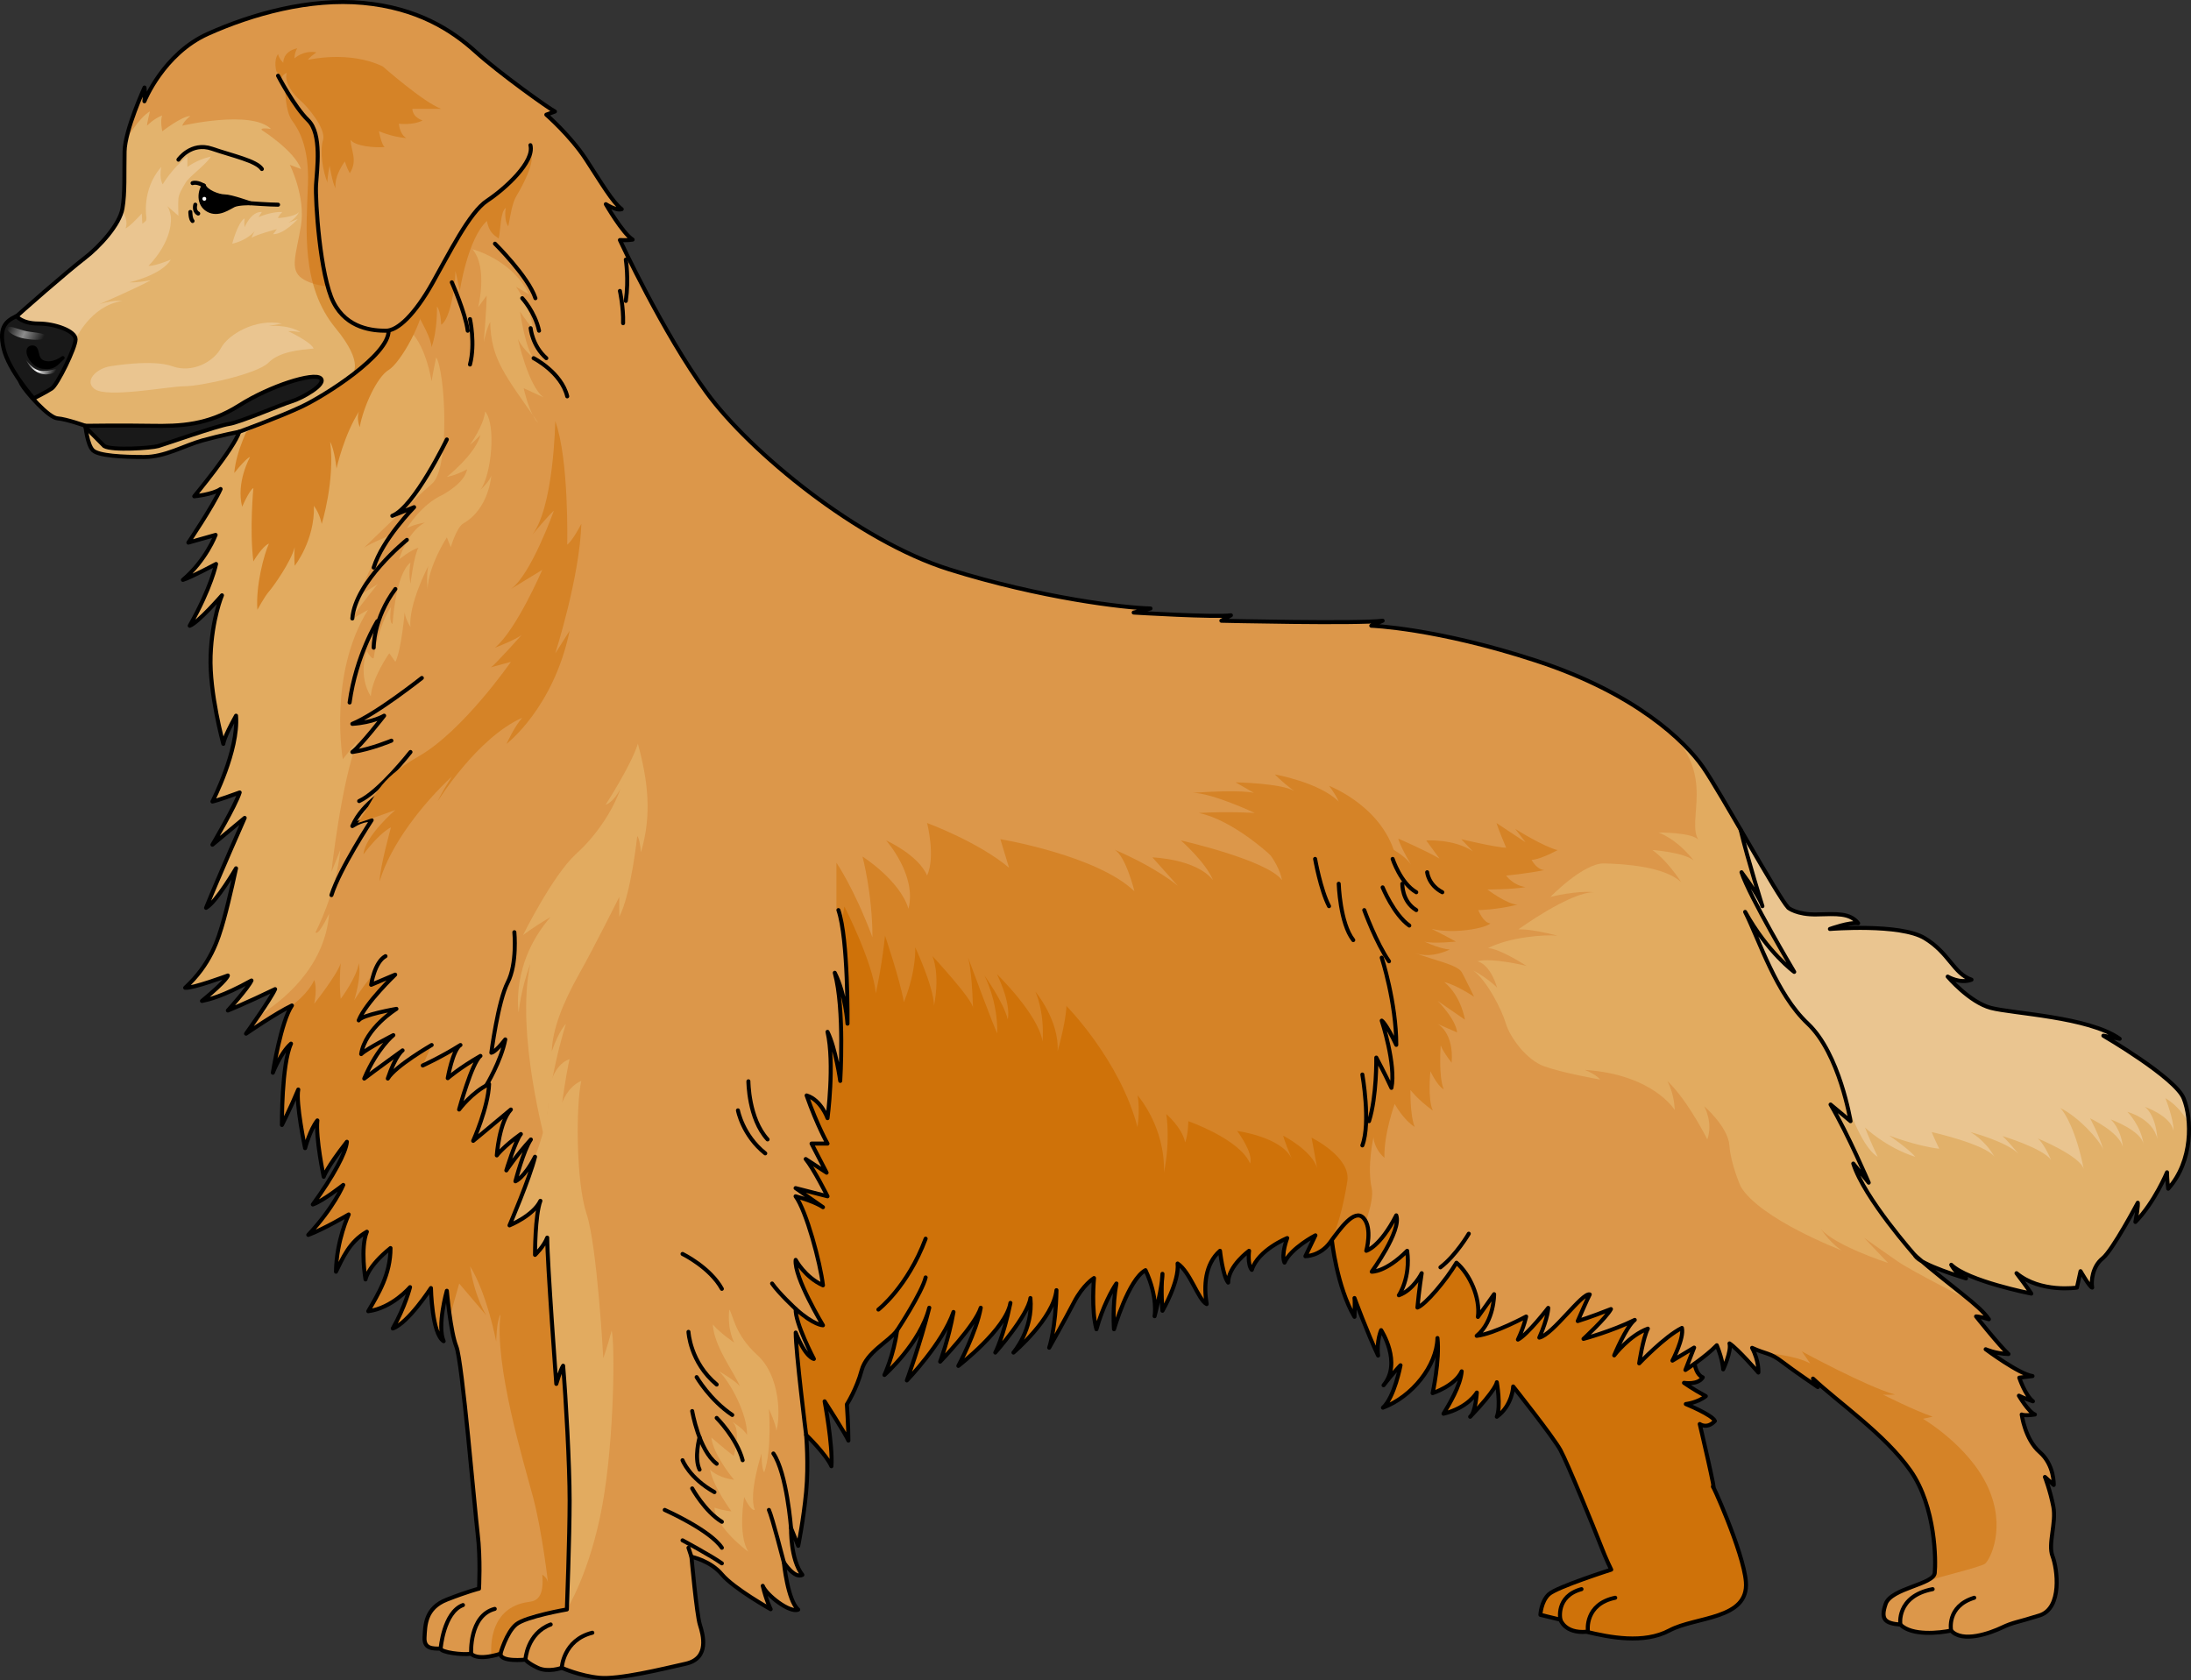 <?xml version="1.0" encoding="utf-8"?>
<!-- Generator: Adobe Illustrator 16.0.0, SVG Export Plug-In . SVG Version: 6.00 Build 0)  -->
<!DOCTYPE svg PUBLIC "-//W3C//DTD SVG 1.1//EN" "http://www.w3.org/Graphics/SVG/1.1/DTD/svg11.dtd">
<svg version="1.1" id="Layer_1" xmlns="http://www.w3.org/2000/svg" xmlns:xlink="http://www.w3.org/1999/xlink" x="0px" y="0px"
	 width="500.92px" height="384.112px" viewBox="0 0 500.92 384.112" enable-background="new 0 0 500.92 384.112"
	 xml:space="preserve">
<rect x="0" y="0" width="500.92" height="384.112" fill="#333333" stroke="none"/>
<g>
	<path fill="#CF7209" d="M304.491,283.517c0,0,1.163,10.769,5.179,17.553c0.138-3.738,0-4.293,0-4.293s2.908,7.893,5.4,13.155
		c-0.415-3.323,0.692-5.815,0.692-5.815s4.848,7.478,0.555,12.602c2.354-3.047,3.877-4.57,3.877-4.57s-1.385,7.341-4.017,9.694
		c6.647-2.492,12.325-9.555,12.464-15.926c0.554,5.124-1.107,12.603-1.107,12.603s5.124-1.662,6.646-4.985
		c-0.277,3.323-2.908,7.615-4.154,9.692c5.678-1.384,7.616-4.846,7.616-4.846s-0.277,4.57-1.523,5.539
		c6.093-6.37,6.093-7.894,6.093-7.894s0.969,5.54,0,7.894c3.602-2.631,3.739-6.925,3.739-6.925s9.14,11.494,10.802,14.541
		c1.661,3.047,7.756,18.002,9.141,21.603c1.384,3.602,2.477,5.734,2.477,5.734s-12.456,3.965-14.256,5.626
		c-1.801,1.662-1.939,4.708-1.939,4.708l4.569,1.108c0,0,0.97,3.185,5.955,2.77c5.262,1.246,13.059,2.855,19.013-0.33
		c5.955-3.185,18.137-2.418,17.444-11.093c-0.551-6.905-8.187-23.526-7.506-21.679c0.97,2.632-3.047-14.401-3.047-14.401
		s1.663,1.245,3.462-0.693c-0.554-1.384-6.646-3.877-6.646-3.877s2.631-0.277,4.569-1.801c-3.047-1.661-4.985-3.047-4.985-3.047
		s3.185,0.554,4.293-1.246c-3.965-1.695-1.246-14.816-1.246-14.816l-0.139-8.032l-37.112-9.971l-44.176-16.063L304.491,283.517z"/>
	
		<path fill="none" stroke="#000000" stroke-width="0.92" stroke-linecap="round" stroke-linejoin="round" stroke-miterlimit="10" d="
		M304.491,283.517c0,0,1.163,10.769,5.179,17.553c0.138-3.738,0-4.293,0-4.293s2.908,7.893,5.4,13.155
		c-0.415-3.323,0.692-5.815,0.692-5.815s4.848,7.478,0.555,12.602c2.354-3.047,3.877-4.57,3.877-4.57s-1.385,7.341-4.017,9.694
		c6.647-2.492,12.325-9.555,12.464-15.926c0.554,5.124-1.107,12.603-1.107,12.603s5.124-1.662,6.646-4.985
		c-0.277,3.323-2.908,7.615-4.154,9.692c5.678-1.384,7.616-4.846,7.616-4.846s-0.277,4.57-1.523,5.539
		c6.093-6.37,6.093-7.894,6.093-7.894s0.969,5.54,0,7.894c3.602-2.631,3.739-6.925,3.739-6.925s9.14,11.494,10.802,14.541
		c1.661,3.047,7.756,18.002,9.141,21.603c1.384,3.602,2.477,5.734,2.477,5.734s-12.456,3.965-14.256,5.626
		c-1.801,1.662-1.939,4.708-1.939,4.708l4.569,1.108c0,0,0.97,3.185,5.955,2.77c5.262,1.246,13.059,2.855,19.013-0.33
		c5.955-3.185,18.137-2.418,17.444-11.093c-0.551-6.905-8.187-23.526-7.506-21.679c0.97,2.632-3.047-14.401-3.047-14.401
		s1.663,1.245,3.462-0.693c-0.554-1.384-6.646-3.877-6.646-3.877s2.631-0.277,4.569-1.801c-3.047-1.661-4.985-3.047-4.985-3.047
		s3.185,0.554,4.293-1.246c-3.965-1.695-1.246-14.816-1.246-14.816l-0.139-8.032l-37.112-9.971l-44.176-16.063L304.491,283.517z"/>
	<path fill="#DC974A" d="M3.79,82.079c-0.415-0.9-2.908-6.925-1.108-8.725c1.801-1.799,13.063-11.578,16.595-14.278
		c3.531-2.7,8.101-7.754,8.724-11.424c0.624-3.67,0.372-8.091,0.483-13.033c0.111-4.942,4.556-14.605,4.556-14.605
		s0.174,1.122-0.021,3.14c0,0,4.329-10.85,14.508-15.419S70.791-0.47,83.047,0.672c12.255,1.143,20.148,6.128,25.652,11.113
		c5.506,4.985,17.033,13.19,18.176,13.709c-1.973,0.727-1.973,0.727-1.973,0.727s5.504,4.777,9.035,10.178s6.128,9.867,8.205,11.425
		c-1.246,0.415-3.635-1.143-3.635-1.143s3.843,6.647,6.128,8.101c-1.143,0.208-2.908,0.104-2.908,0.104s9.866,21.291,19.837,34.897
		c9.971,13.605,34.586,33.858,55.461,40.401c20.877,6.543,40.194,8.828,46.011,8.932c-3.843,0.935-3.843,0.935-3.843,0.935
		s18.799,1.143,22.226,0.623c-2.181,1.247-2.181,1.247-2.181,1.247s31.158,0.727,36.87,0c-2.597,1.143-2.597,1.143-2.597,1.143
		s14.853,0.519,37.701,7.997c22.85,7.478,34.066,18.487,38.117,24.303s17.137,29.704,19.525,32.196c0,0,1.952,1.607,6.489,1.506
		c4.538-0.101,7.563-0.403,9.479,2.017c-2.017-0.303-6.453,1.311-6.453,1.311s16.031-1.311,21.679,2.118
		c5.646,3.428,6.554,8.065,10.688,9.478c-2.622,1.009-5.445-0.706-5.445-0.706s4.941,5.848,9.882,7.159s22.385,2.017,29.442,7.059
		c-3.73-0.706-3.73-0.706-3.73-0.706s16.436,9.579,18.352,14.318s2.147,14.352-3.528,20.667c-0.274-2.013-0.274-3.753-0.274-3.753
		s-2.838,6.865-7.23,11.351c0.732-3.753,0.549-4.395,0.549-4.395s-5.766,10.893-8.054,12.724c-2.288,1.83-2.654,5.125-2.38,6.681
		c-0.55-0.092-2.654-3.753-2.654-3.753l-0.822,3.753c0,0-8.329,1.281-13.82-3.295c2.838,3.752,3.387,4.667,3.387,4.667
		s-14.461-2.837-18.306-6.589c1.556,2.745,3.387,3.111,3.387,3.111s-10.617-3.112-11.624-5.218
		c8.42,7.322,14.646,11.258,16.843,14.553c-2.105-0.641-2.93-0.641-2.93-0.641s5.31,6.683,7.414,8.604
		c-3.021-0.092-5.217-1.099-5.217-1.099s7.597,5.675,10.709,6.132c-3.021,0.366-3.021,0.366-3.021,0.366s1.283,3.936,3.113,5.4
		c-1.738-0.549-3.203-1.281-3.203-1.281s2.196,3.752,3.661,4.302c-2.471,0.366-3.021,0-3.021,0s0.733,5.674,4.119,8.604
		c3.386,2.929,3.203,7.505,3.203,7.505l-2.014-1.83c0,0,1.19,3.021,1.922,6.772c0.732,3.753-1.281,8.511-0.183,11.349
		s2.291,11.878-2.972,13.54s-5.956,1.522-8.586,2.77c-2.631,1.246-9.002,3.601-11.633,0.692c-2.631,0.554-8.97,1.264-11.601-1.368
		c-3.462-0.277-4.602-1.125-3.355-4.726c1.246-3.6,10.939-4.432,11.217-7.063c0.278-2.63,0.278-15.094-5.538-23.402
		s-16.758-15.787-22.296-21.05c1.108,1.939,1.108,1.939,1.108,1.939s-5.479-3.705-8.177-5.787c-2.696-2.082-3.619-1.698-6.855-3.18
		c1.643,3.145,1.434,5.644,1.434,5.644s-4.719-5.44-6.597-6.655c0.495,1.79-1.445,5.925-1.445,5.925s-0.035-1.98-1.46-5.507
		c-2.65,2.726-7.176,5.648-7.176,5.648l1.99-5.113l-4.958,2.979c0,0,2.695-5.114,2.171-7.475c-3.903,1.914-9.772,8.102-9.772,8.102
		s0.848-5.76,1.979-7.938c-4.259,1.564-7.69,6.112-7.69,6.112s2.691-6.527,4.696-8.111c-5.314,2.627-11.718,4.335-11.718,4.335
		s5.171-4.772,6.276-6.813c-4.746,1.892-7.595,2.744-7.595,2.744s2.315-5.331,2.747-6.094c-1.739-0.482-8.438,9.211-11.532,9.874
		c2.047-4.678,2.039-6.797,2.039-6.797s-4.729,6.13-6.926,7.251c1.455-3.102,1.881-5.275,1.881-5.275s-7.264,3.938-11.309,4.415
		c4.034-3.303,3.983-9.521,3.983-9.521s-3.322,4.711-3.7,5.201c0.58-4.401-1.883-9.825-4.908-12.394
		c-2.32,3.92-7.107,9.615-8.924,10.245c0.365-4.021,0.976-7.853,0.976-7.853s-1.887,3.864-5.223,5.044c0,0,2.732-3.934,1.901-10.166
		c-4.985,4.984-8.101,4.777-8.101,4.777s6.854-9.348,5.608-12.879c-3.739,7.271-6.855,8.102-6.855,8.102s1.454-5.193-0.623-7.479
		s-5.4,2.493-7.686,5.608c-2.285,3.116-5.608,3.116-5.608,3.116l2.285-4.777c0,0-5.608,2.907-7.063,6.231
		c-0.831-1.87,0.623-5.608,0.623-5.608s-6.647,2.7-8.101,7.27c-1.039-1.246-0.624-4.361-0.624-4.361s-4.777,3.462-4.777,7.27
		c-1.246-1.523-1.869-7.27-1.869-7.27c-3.462,3.047-3.739,8.031-3.047,12.187c-1.938-0.97-3.739-7.34-6.647-9.278
		c0.416,4.154-3.462,10.802-3.462,10.802s-0.415-4.709,0-8.447c0,2.908-1.8,9.693-1.8,9.693s0.831-4.293-2.077-10.524
		c-3.877,2.077-7.201,13.502-7.201,13.502s-0.415-5.332,0.554-10.455c-0.969,1.385-3.186,5.4-4.569,10.455
		c-1.247-4.501-0.554-11.701-0.554-11.701s-2.493,1.522-4.57,5.538s-5.678,10.386-5.678,10.386s1.523-4.431,1.662-13.155
		c-0.692,6.509-9.833,14.264-9.833,14.264s4.57-5.263,3.878-12.463c-0.555,4.017-8.032,12.463-8.032,12.463
		s1.801-3.323,3.462-11.355c-0.969,5.955-11.908,14.402-11.908,14.402s4.154-7.755,5.123-13.295
		c-1.246,4.016-9.277,12.325-9.277,12.325s1.938-5.124,3.045-11.355c-2.492,7.201-10.662,15.648-10.662,15.648
		s3.047-8.309,5.124-16.618c-2.077,8.171-10.248,15.372-10.248,15.372s2.11-4.49,2.886-10.185c-1.898,2.588-6.988,4.917-8.109,9.144
		s-3.364,7.762-3.364,7.762s0.345,5.09,0.345,8.281c-0.604-1.467-5.434-8.972-5.434-8.972s1.896,10.007,1.552,14.837
		c-1.293-2.847-5.778-7.16-5.778-7.16s0.604,6.641,0,13.024c-0.605,6.384-1.813,12.336-1.813,12.336l-1.639-4.055
		c0,0-0.172,7.16,2.588,10.696c-1.812,0.949-4.227-2.847-4.227-2.847s0.862,8.712,3.277,10.782
		c-1.897,0.863-7.332-3.363-8.107-5.434c0.775,3.277,1.811,5.348,1.811,5.348s-8.454-4.745-11.128-7.936
		c-2.673-3.191-6.987-4.055-6.987-4.055s1.199,13.234,1.927,15.52s2.284,7.686-3.22,8.932s-15.268,3.636-19.733,3.22
		c-4.466-0.415-8.62-2.285-8.62-2.285s-3.116,1.143-5.505,0s-2.804-1.869-2.804-1.869s-5.713,0.623-5.713-1.351
		c0,0-4.977,1.728-6.699,0.005c-2.035,0.313-6.892-0.313-6.971-1.176c-1.801,0-3.838,0.078-3.682-2.585
		c0.157-2.663,0.079-6.656,5.092-8.615c5.014-1.959,7.363-2.507,7.363-2.507s0.391-6.813-0.314-12.61
		c-0.704-5.797-3.514-39.397-4.863-42.721s-2.182-12.774-2.182-12.774s-2.284,7.997-0.727,11.528
		c-2.7-1.662-2.908-12.152-2.908-12.152s-5.193,7.998-8.725,9.244c2.805-4.882,3.947-9.451,3.947-9.451s-4.051,4.777-9.555,5.504
		c2.284-3.946,5.089-8.412,5.089-14.437c-5.297,4.259-5.712,7.167-5.712,7.167s-1.247-7.167,0.311-10.905
		c-4.051,2.285-5.607,6.231-7.063,9.14c0.104-7.167,2.908-13.087,2.908-13.087s-5.816,3.428-9.243,4.674
		c5.92-6.335,7.997-11.425,7.997-11.425s-4.57,3.636-6.959,4.467c4.674-6.439,7.582-11.841,7.79-14.333
		c-4.778,6.128-5.297,7.997-5.297,7.997s-1.87-8.828-1.454-12.879c-1.662,2.077-2.805,6.336-2.805,6.336s-2.181-10.386-1.558-13.398
		c-1.766,4.259-3.739,8.102-3.739,8.102s-0.104-13.813,2.078-18.591c-2.389,2.077-4.154,6.646-4.154,6.646
		s1.869-11.736,4.361-15.371c-3.531,1.662-10.49,6.439-10.49,6.439s5.713-7.997,6.647-10.179c-6.647,3.22-10.802,4.882-10.802,4.882
		s4.674-5.193,5.401-6.854c-6.751,3.738-9.866,4.362-11.321,4.674c5.92-4.882,5.92-5.816,5.92-5.816s-8.101,3.012-9.762,2.804
		c5.711-5.297,7.477-10.697,8.828-15.579c1.35-4.881,2.804-11.735,2.804-11.735s-4.466,7.686-6.854,9.035
		c2.804-6.958,8.828-20.563,8.828-20.563l-7.375,6.127c0,0,5.297-8.932,6.232-11.943c-5.09,1.869-6.232,2.077-6.232,2.077
		s6.024-11.632,5.401-19.63c-2.908,5.193-2.908,6.439-2.908,6.439s-3.22-11.632-2.908-20.149s2.597-13.813,2.597-13.813
		s-5.505,6.335-7.374,6.959c4.985-8.828,6.024-14.125,6.024-14.125s-5.816,3.116-7.582,3.635c5.297-4.466,7.478-10.282,7.478-10.282
		l-6.231,1.766c0,0,5.608-8.309,7.374-12.255c-1.766,1.247-6.024,1.662-6.024,1.662s9.141-11.009,10.283-14.749
		c0,0-4.241,0.819-8.447,1.991c-4.205,1.171-8.516,3.779-13.307,3.779s-10.432-0.267-11.71-1.544
		c-1.278-1.277-1.704-5.588-1.704-5.588s-4.309-1.545-6.386-1.704c-2.076-0.159-7.239-6.068-8.198-7.771
		c-0.957-1.703-1.17-5.536-1.17-5.536"/>
	<path fill="#E2AB60" d="M108.007,56.976c0,0,9.019,2.291,12.992,10.351c-3.032-1.775-3.032-1.775-3.032-1.775
		s3.081,4.155,3.944,9.744c-1.802-2.136-3.021-4.078-3.021-4.078s1.252,8.825,3.19,10.723c-2.848-2.395-3.681-4.478-3.681-4.478
		s2.387,10.875,5.877,13.383c-4.549-2.092-4.549-2.092-4.549-2.092s1.326,6.117,3.319,7.926
		c-7.685-11.061-10.76-14.489-10.979-23.055c-0.748,1.188-1.477,4.617-1.477,4.617s0.631-7.254,0.674-10.666l-1.951,2.676
		C109.314,70.251,111.621,61.168,108.007,56.976z"/>
	<path fill="#D58327" d="M96.055,72.958c0,0,2.599,4.537,2.599,6.427c1.407-3.895,1.251-9.306,1.251-9.306s0.828,0.85,0.961,4.146
		c1.854-0.925,3.26-8.15,3.26-12.276c0.627,2.752,0.992,4.57,0.992,4.57s1.822-12.032,6.2-15.993c0.47,2.449,1.481,3.162,2.698,4.02
		c0.477-2.115,0.361-6.117,1.619-7.032c-0.286,1.658-0.057,3.431,0.571,4.23c0.515-2.573,0.858-5.316,1.943-7.088
		c1.087-1.772,4.466-7.85,3.119-9.813S99,41.969,99,41.969l-6.174,17.384"/>
	<path fill="#D58327" d="M439.639,324.384c0,0,0,0,2.214-0.481c-4.529-1.564-11.365-5.057-11.365-5.057s0.603,0.12,2.771,0
		c-6.503-1.807-21.313-9.874-21.313-9.874s0,0,1.927,2.77c-3.49-1.926-10.229-2.405-10.236-2.405
		c1.212,0.405,2.19,0.771,3.796,2.011c2.698,2.082,8.177,5.787,8.177,5.787s0,0-1.108-1.939c5.538,5.263,16.479,12.741,22.296,21.05
		s5.816,20.772,5.538,23.402c-0.085,0.808-1.058,1.444-2.399,2.045c2.285-0.908,12.83-3.353,13.914-4.194
		c1.083-0.842,4.937-8.188,0.602-17.579C450.114,330.526,439.639,324.384,439.639,324.384z"/>
	<path fill="#D58327" d="M128.434,300.516c0,0-12.521-11.709-14.001,0s5.405,34.095,7.478,41.945
		c2.072,7.852,3.38,19.412,3.38,19.412s-0.108-1.09-1.31-1.854c0.437,5.016-1.199,5.998-2.943,6.216
		c-10.142,1.241-8.668,12.396-8.668,12.396l0,0c1.154-0.227,2.043-0.533,2.043-0.533c0,0.306,0.148,0.542,0.379,0.735
		c2.178-11.533,10.074-9.876,14.813-10.861C131.737,353.679,128.434,300.516,128.434,300.516z"/>
	<path fill="#E2AB60" d="M78.371,173.582c0,0-3.371-19.492,5.77-34.156c-3.604,1.986-4.228,2.609-4.228,2.609s0.663-1.316,6.44-8.5
		c-4.394,2.771-4.394,2.771-4.394,2.771s4.493-12.048,8.479-14.333c-5.155,1.87-7.222,3.253-7.222,3.253s11.404-11.08,15.563-14.644
		c4.16-3.564,3.018-25.639,0.939-28.891c-0.83,4.018-1.044,5.483-1.044,5.483s-1.387-9.084-5.676-12.129
		c-14.883,9.625-63.073,23.68-63.073,23.68v5.729c1.004,0.028,2.018,0.041,2.996,0.041c4.791,0,9.102-2.607,13.307-3.779
		c4.206-1.172,8.446-1.99,8.446-1.99c-1.143,3.739-10.282,14.748-10.282,14.748s4.258-0.416,6.023-1.662
		c-1.766,3.947-7.373,12.256-7.373,12.256l6.23-1.766c0,0-2.18,5.816-7.477,10.282c1.766-0.52,7.581-3.635,7.581-3.635
		s-1.038,5.297-6.024,14.125c1.87-0.623,7.375-6.958,7.375-6.958s-2.285,5.297-2.597,13.813c-0.312,8.517,2.907,20.149,2.907,20.149
		s0-1.246,2.908-6.439c0.623,7.997-5.4,19.63-5.4,19.63s1.143-0.208,6.232-2.077c-0.936,3.012-6.232,11.943-6.232,11.943
		l7.375-6.128c0,0-6.024,13.606-8.828,20.564c2.389-1.35,6.854-9.035,6.854-9.035s-1.453,6.854-2.804,11.736
		c-1.351,4.881-3.116,10.281-8.828,15.578c1.661,0.208,9.763-2.804,9.763-2.804s0,0.935-5.92,5.816
		c1.454-0.312,4.57-0.935,11.32-4.674c-0.727,1.661-5.4,6.854-5.4,6.854s4.154-1.662,10.802-4.881
		c-0.485,1.132-2.257,3.828-3.85,6.163c5.115-3.13,15.228-10.85,16.222-23.442c-2.673,5.567-3.118,4.262-3.118,4.262
		s4.678-8.828,5.68-18.851c-1.448,3.676-2.056,5.123-2.056,5.123s2.289-20.824,6.015-30.067
		C78.371,173.582,78.371,173.582,78.371,173.582z"/>
	<path fill="#E2AB60" d="M125.281,250.252c0,0,0.698-6.693,4.934-8.086c-0.816,3.482-1.688,9.926-1.688,9.926
		s1.252-3.656,4.37-4.963c-1.235,5.485-1.235,23.072,1.202,30.387c2.439,7.313,3.832,33.023,3.832,33.023s1.045-3.012,1.915-6.351
		c0.774,3.166,0.593,24.962-2.13,39.938c-2.789,15.354-8.131,23.855-8.131,23.855s1.903-36.414-1.043-55.396
		c-0.707,1.748-1.374,3.829-1.374,3.829l-2.077-33.443c0,0-1.566,3.005-2.787,3.947c0.153-5.073,0.438-9.718,1.229-12.359
		c-2.007,2.504-4.907,5.053-7.063,5.608c2.146-5.194,5.833-15.683,5.833-15.683S125.864,255.747,125.281,250.252z"/>
	<path fill="#E2AB60" d="M171.104,354.804c0,0-7.457-5.449-7.762-10.104c2.621,0.836,3.882,0.836,3.882,0.836
		s-4.067-5.409-4.901-9.533c2.207,2.072,5.49,2.312,5.49,2.312s-4.715-5.561-5.192-9.674c2.269,2.034,5.132,4.242,5.132,4.242
		s1.828-6.087-0.339-7.818c0,0,2.489,1.479,3.384,3.007c0.061-4.976-3.998-12.258-6.445-14.585c0,0,3.934,2.271,4.833,3.518
		c-1.454-3.461-5.886-9.069-6.231-14.193c1.869,2.146,4.916,4.154,4.916,4.154s-1.621-2.791-1.156-7.558
		c0.879,0.979,1.086,5.55,6.418,10.396s5.283,14.247,4.373,17.302c-0.149-1.585-1.711-4.978-1.711-4.978s0.73,9.418-1.068,14.472
		c-0.623-0.554-0.623-4.277-0.623-4.277s-3.047,9.332-1.524,12.897c-1.038,0.242-2.432-2.942-2.432-2.942
		S168.592,350.852,171.104,354.804z"/>
	<g>
		<path fill="#E2B16A" d="M449.288,292.223c0.128,0.044,0.202,0.06,0.202,0.06S449.414,292.261,449.288,292.223z"/>
		<path fill="#E2B16A" d="M376.367,163.167c-0.674-0.466-1.375-0.933-2.102-1.4C374.827,162.166,375.522,162.63,376.367,163.167z"/>
		<path fill="#E2AB60" d="M499.237,251.114c-1.916-4.739-18.352-14.318-18.352-14.318s0,0,3.73,0.706
			c-7.058-5.042-24.502-5.747-29.442-7.059s-9.882-7.159-9.882-7.159s2.823,1.715,5.445,0.706c-4.135-1.412-5.042-6.05-10.688-9.478
			c-5.647-3.429-21.679-2.118-21.679-2.118s4.437-1.613,6.453-1.311c-1.916-2.42-4.94-2.117-9.479-2.017
			c-4.537,0.102-6.489-1.506-6.489-1.506c-2.389-2.492-15.475-26.38-19.525-32.196c-1.54-2.212-4.121-5.176-7.979-8.41
			c11.077,10.238,4.083,20.574,6.976,25.102c-1.275-1.76-9.162-1.719-9.162-1.719s4.062,1.293,8.08,6.424
			c-2.168-1.9-9.472-2.424-9.472-2.424s3.131,2.029,6.61,7.373c-3.827-3.588-12.873-4.183-17.628-4.299s-12.295,7.657-12.295,7.657
			s5.916-1.51,9.975-1.073c-5.566-0.028-17.28,8.493-17.28,8.493s2.551-0.231,8.963,1.442c-2.981-0.298-10.935,0.298-15.921,2.85
			c2.551,0,8.813,4.059,8.813,4.059s-8.003-1.972-11.25-1.058c3.132,0.799,4.523,6.044,4.523,6.044s-1.972-2.087-5.451-3.942
			c3.132,2.32,6.494,8.932,7.423,12.063c0.928,3.131,4.639,8.351,8.813,9.858c4.176,1.509,12.758,3.016,12.758,3.016
			s-0.695-1.045-3.479-2.204c15.656,1.044,20.53,9.163,20.53,9.163s0-3.537-1.688-6.629c3.796,3.515,7.733,10.543,9.139,13.354
			c1.405-3.795-0.703-7.591-0.703-7.591s5.482,4.779,5.764,8.967c0.281,4.187,2.556,9.36,2.556,9.36
			c4.384,7.504,23.17,14.668,23.17,14.668s-2.391-1.366-4.779-4.88c3.232,3.796,15.322,7.731,15.322,7.731l-5.482-5.764
			c0,0,4.358,3.093,7.592,5.342c3.229,2.246,16.824,9.132,16.856,9.148c-2.796-2.345-6.651-5.221-11.239-9.117
			c2.882,1.699,8.76,3.509,9.904,3.854c-0.515-0.18-1.937-0.851-3.185-3.052c1.729,1.687,5.601,3.187,9.342,4.329l44.929-37.168
			C500.208,254.314,499.798,252.501,499.237,251.114z"/>
	</g>
	<g>
		<g>
			<path fill="#EAC590" d="M449.288,292.223c0.128,0.044,0.202,0.06,0.202,0.06S449.414,292.261,449.288,292.223z"/>
			<path fill="#EAC590" d="M495.435,268.028c0,0,0,1.74,0.274,3.753c5.676-6.315,5.444-15.928,3.528-20.667
				s-18.352-14.318-18.352-14.318s0,0,3.73,0.706c-7.058-5.042-24.502-5.747-29.442-7.059s-9.882-7.159-9.882-7.159
				s2.823,1.715,5.445,0.706c-4.135-1.412-5.042-6.05-10.688-9.478c-5.647-3.429-21.679-2.118-21.679-2.118s4.437-1.613,6.453-1.311
				c-1.916-2.42-4.94-2.117-9.479-2.017c-4.537,0.102-6.489-1.506-6.489-1.506c-1.366-1.426-6.236-9.856-10.911-17.899
				c1.468,6.138,4.255,15.156,4.868,17.124c-0.295-0.772-1.294-2.827-4.654-7.36c1.869,5.678,12.048,22.78,12.048,22.78
				s-6.024-4.362-11.218-13.71c3.324,6.647,7.063,18.695,14.333,25.55s9.763,22.295,9.763,22.295l-4.569-3.808
				c3.946,6.647,8.724,17.864,8.724,17.864s0,0-3.531-4.362c2.493,7.894,14.159,21.03,14.159,21.03l5.162,3.004
				c2.668,1.056,5.502,1.926,6.26,2.154c-0.515-0.18-1.937-0.851-3.185-3.052c3.845,3.752,18.306,6.589,18.306,6.589
				s-0.549-0.915-3.387-4.667c5.491,4.576,13.82,3.295,13.82,3.295l0.822-3.753c0,0,2.104,3.661,2.654,3.753
				c-0.274-1.556,0.092-4.851,2.38-6.681c2.288-1.831,8.054-12.724,8.054-12.724s0.184,0.642-0.549,4.395
				C492.597,274.893,495.435,268.028,495.435,268.028z"/>
			<path fill="#E2B16A" d="M495.435,268.028c0,0,0,1.74,0.274,3.753c3.857-4.292,4.981-10.104,4.708-14.876
				c-2.167-4.182-5.345-5.812-5.345-5.812s1.975,4.972,1.843,7.472c-0.526-3.422-6.58-5.526-6.58-5.526s2.501,1.579,2.896,7.369
				c-1.052-4.737-6.843-6.186-6.843-6.186s3.159,3.159,3.685,7.479c-0.395-3.179-7.5-5.769-7.5-5.769s2.369,2.105,2.764,6.316
				c-0.79-3.422-7.501-6.58-7.501-6.58s1.842,3.29,3.026,7.106c-1.053-2.368-5.79-7.501-9.869-9.475
				c1.053,0.921,3.685,5.264,5.396,13.949c-0.921-3.027-10.527-6.976-10.527-6.976s1.274,0.813,3.063,4.91
				c-1.946-2.689-11.089-5.436-11.089-5.436s1.249,1.138,3.642,4.04c-2.795-2.821-11.011-4.962-11.011-4.962
				s3.289,1.711,5.526,5.659c-2.105-2.896-14.344-5.659-14.344-5.659s0.132,0.526,1.711,3.816
				c-5.395-0.657-11.448-3.026-11.448-3.026s4.605,3.158,5.956,4.869c-6.676-2.106-11.482-6.697-11.482-6.697
				s0.921,2.485,2.895,6.697c-4.079-2.5-7.365-13.394-7.365-13.394l0,0c0.82,3.076,1.171,5.247,1.171,5.247l-1.689-1.407
				l-2.52-2.101l2.21,4.399c3.188,6.204,6.153,13.165,6.153,13.165s0,0-3.531-4.362c2.493,7.894,14.159,21.03,14.159,21.03
				l5.162,3.004c2.668,1.056,5.502,1.926,6.26,2.154c-0.515-0.18-1.937-0.851-3.185-3.052c3.845,3.752,18.306,6.589,18.306,6.589
				s-0.549-0.915-3.387-4.667c5.491,4.576,13.82,3.295,13.82,3.295l0.822-3.753c0,0,2.104,3.661,2.654,3.753
				c-0.274-1.556,0.092-4.851,2.38-6.681c2.288-1.831,8.054-12.724,8.054-12.724s0.184,0.642-0.549,4.395
				C492.597,274.893,495.435,268.028,495.435,268.028z"/>
		</g>
	</g>
	<path fill="#E2AB60" d="M84.781,159.199c0,0-2.977-4.106-0.938-10.309c1.406,2.223,1.592,1.547,1.592,1.547
		s1.047-7.412,3.946-11.631c-0.499,3.867,0.375,3.846,0.375,3.846s0.618-11.347,4.091-14.042c-0.511,2.813,0,4.805,0,4.805
		s0.777-6.445,1.832-8.204c-1.874,0.586-4.453,2.695-4.453,2.695s1.871-6.329,5.918-8.438c-2.637,0.469-4.127,1.29-4.127,1.29
		s3.367-5.508,8.171-7.618c5.273-3.047,5.391-5.274,5.626-5.86c-2.813,1.524-4.658,1.757-4.658,1.757s6.532-5.157,7.704-9.61
		c-1.758,1.875-2.407,2.228-2.407,2.228s3.11-4.257,3.462-7.579c2.579,3.008,1.407,14.61-1.055,17.892
		c2.345-2.227,2.462-3.281,2.462-3.281s-0.459,7.618-6.441,11.016c-1.528,0.938-2.816,5.391-2.816,5.391l-0.908-2.227
		c0,0-4.215,6.491-4.408,11.801c-0.311-3.832,0.193-5.31,0.193-5.31s-4.637,8.86-4.094,14.018c-1.332-2.227-1.332-3.398-1.332-3.398
		s-0.74,8.622-2.127,11.343C89,149.354,89,149.354,89,149.354S85.036,154.977,84.781,159.199z"/>
	<path fill="#D58327" d="M290.455,195.518c0,0-8.58-8.046-16.387-9.646c6.806-0.399,12.812,0,12.812,0s-9.809-4.604-14.213-4.604
		c11.21-0.801,14.013,0,14.013,0l-4.204-2.401c0,0,10.61,0.2,13.413,2.002c-3.403-2.603-4.404-3.804-4.404-3.804
		s10.151,1.801,14.584,6.205c-0.772-1.801-2.216-3.602-2.216-3.602s12.686,4.798,15.372,16.711s-0.07,15.233-0.07,15.233"/>
	<path fill="#D58327" d="M312.273,279.292c1.061-3.114,1.707-5.959,1.332-7.652c-1.108-4.985,0.415-11.632,0.415-11.632
		s0,2.492,2.493,4.708c-0.14-5.54,2.353-12.325,2.353-12.325s1.939,3.601,4.57,5.263c-1.107-2.771-0.969-8.447-0.969-8.447
		s1.661,2.216,5.123,4.708c-1.246-2.632-0.554-9.001-0.554-9.001s1.524,3.323,3.046,4.154c-1.246-2.908-0.691-10.109-0.691-10.109
		s0.139,0.97,2.493,4.017c0.553-6.924-3.186-8.863-3.186-8.863s0,0,4.432,1.938c-0.277-3.047-4.432-7.2-4.432-7.2l6.231,4.292
		c0,0-0.831-5.4-4.708-8.585c2.631,0.554,6.785,3.323,6.785,3.323s-1.8-3.738-2.771-5.538c-0.969-1.8-6.369-2.771-10.661-4.433
		c3.738,1.385,7.893-0.83,7.893-0.83s-1.938,0-5.815-1.8c1.938,0.554,7.2,0,7.2,0s-2.492-1.386-5.539-2.908
		c4.985,1.246,12.324-0.139,13.433-1.246c-1.662-0.139-2.771-3.047-2.771-3.047s3.879,0,9.002-1.247
		c-2.354,0-6.925-3.462-6.925-3.462s5.816,0,8.725-0.554c-2.908-0.415-4.431-2.632-4.431-2.632s4.57-0.415,8.725-1.245
		c-1.8-0.14-2.908-2.354-2.908-2.354s1.522,0.138,5.954-2.216c-3.323-0.831-9.693-4.847-9.693-4.847l2.354,3.046l-6.647-4.397
		c0,0,0.556,1.767,2.217,5.645c-2.077,0-10.248-1.938-10.248-1.938l2.631,2.769c-4.293-2.907-10.662-2.492-10.662-2.492l3.046,4.154
		c-3.048-1.801-9.417-4.569-9.417-4.569s0.14,1.246,2.908,5.954c-1.662-2.492-5.816-4.569-10.939-7.062c1.8,1.523,0,6.784,0,6.784
		c-2.077-4.293-10.939-9.244-10.939-9.244s3.6,3.429,4.292,7.029c-1.246-2.215-11.078-4.569-11.078-4.569s4.672,3.443,6.717,7.203
		c-2.759-4.681-13.225-5.819-13.225-5.819s4.708,4.293,5.677,9.215c-3.462-4.633-23.125-9.076-23.125-9.076s5.676,4.985,7.338,9.076
		c-3.877-4.91-13.848-5.198-13.848-5.198l5.816,6.508c0,0-4.569-4.016-14.54-8.309c2.63,1.385,4.613,9.555,4.613,9.555
		c-8.517-8.233-30.659-11.924-30.659-11.924s1.135,3.69,1.986,6.529c-7.098-5.963-18.736-10.22-18.736-10.22s1.987,7.664,0,12.014
		c-1.986-4.735-9.369-8.04-9.369-8.04s7.099,7.949,5.11,15.614c-1.986-6.529-10.505-11.924-10.505-11.924s2.272,8.518,2.272,18.453
		c-4.259-11.355-8.232-17.033-8.232-17.033v10.678l0.452,0.148c2.285,6.647,2.078,25.965,2.078,25.965s-0.416-6.646-2.908-11.632
		c2.285,8.309,1.246,24.719,1.246,24.719s-1.039-7.479-2.908-11.217c1.662,7.27,0,19.733,0,19.733s-1.454-4.155-4.777-5.193
		c2.492,7.063,4.777,11.009,4.777,11.009h-3.648l3.441,6.647c0,0,0,0-4.778-3.116c1.87,2.285,4.985,8.517,4.985,8.517l-7.297-1.869
		l6.182,4.309c-0.368-0.248-2.141-1.343-6.182-2.439c2.466,3.324,5.635,15.164,6.258,20.356c-4.154-1.869-6.238-5.815-6.238-5.815
		c-0.423,3.946,6.238,14.955,6.238,14.955s-2.076,0-6.23-3.738c-0.209,3.115,4.154,11.425,4.154,11.425s-1.87-0.208-4.154-6.024
		c0,2.41,1.552,16.569,2.475,24.644c-0.051-0.781-0.092-1.242-0.092-1.242s4.485,4.313,5.778,7.16
		c0.283-3.973-0.948-11.443-1.395-13.972c-0.101-0.552-0.157-0.865-0.157-0.865s4.83,7.505,5.434,8.972
		c0-0.98-0.033-2.14-0.078-3.276l0,0c-0.004-0.114-0.009-0.226-0.014-0.339c-0.003-0.078-0.006-0.156-0.01-0.233
		c-0.004-0.104-0.01-0.205-0.014-0.308c-0.006-0.132-0.012-0.262-0.019-0.391c-0.005-0.102-0.01-0.201-0.015-0.3
		c-0.006-0.132-0.012-0.262-0.019-0.389c-0.004-0.076-0.007-0.151-0.013-0.226c-0.006-0.128-0.013-0.254-0.02-0.377
		c-0.002-0.045-0.004-0.092-0.007-0.136c-0.009-0.156-0.017-0.305-0.024-0.449c-0.004-0.067-0.009-0.13-0.012-0.195
		c-0.007-0.109-0.013-0.217-0.018-0.318c-0.003-0.032-0.006-0.066-0.007-0.098c-0.007-0.128-0.015-0.246-0.021-0.357
		c-0.003-0.054-0.007-0.102-0.01-0.151c-0.003-0.06-0.007-0.116-0.01-0.169c-0.003-0.045-0.007-0.091-0.009-0.131
		c-0.004-0.073-0.009-0.145-0.012-0.2c-0.002-0.017-0.003-0.028-0.004-0.044c-0.008-0.121-0.013-0.194-0.013-0.194
		s2.243-3.535,3.364-7.762s6.211-6.556,8.109-9.144c-0.775,5.694-2.886,10.185-2.886,10.185s8.171-7.201,10.248-15.372
		c-2.077,8.31-5.124,16.618-5.124,16.618s8.17-8.447,10.662-15.648c-1.107,6.231-3.045,11.355-3.045,11.355s8.031-8.31,9.277-12.325
		c-0.969,5.54-5.123,13.295-5.123,13.295s0.025-0.02,0.062-0.048c0.018-0.015,0.034-0.027,0.06-0.048
		c0.012-0.009,0.027-0.022,0.041-0.032c0.029-0.022,0.059-0.046,0.096-0.075c0.027-0.022,0.063-0.052,0.096-0.077
		c0.034-0.027,0.064-0.052,0.102-0.082c0.033-0.026,0.07-0.057,0.105-0.085c0.045-0.036,0.088-0.07,0.137-0.11
		c0.043-0.036,0.093-0.076,0.141-0.115c0.047-0.038,0.092-0.075,0.141-0.116c0.053-0.043,0.109-0.09,0.165-0.138
		c0.054-0.043,0.105-0.087,0.163-0.134c0.06-0.051,0.125-0.105,0.189-0.161c0.055-0.045,0.108-0.091,0.166-0.14
		c0.069-0.06,0.143-0.121,0.216-0.184c0.06-0.051,0.118-0.101,0.18-0.153c0.076-0.067,0.156-0.136,0.237-0.206
		c0.06-0.053,0.119-0.104,0.182-0.158c0.082-0.073,0.168-0.148,0.254-0.225c0.065-0.058,0.131-0.114,0.197-0.174
		c0.084-0.076,0.172-0.154,0.26-0.234c0.07-0.063,0.14-0.125,0.211-0.188c0.091-0.083,0.184-0.168,0.275-0.253
		c0.07-0.063,0.139-0.126,0.209-0.191c0.096-0.089,0.192-0.18,0.29-0.271c0.071-0.067,0.143-0.134,0.214-0.201
		c0.098-0.092,0.195-0.186,0.294-0.279c0.073-0.071,0.147-0.143,0.222-0.214c0.1-0.097,0.2-0.193,0.301-0.293
		c0.071-0.07,0.145-0.143,0.218-0.214c0.103-0.103,0.205-0.205,0.308-0.309c0.072-0.073,0.145-0.146,0.217-0.219
		c0.104-0.105,0.207-0.212,0.31-0.319c0.071-0.073,0.143-0.148,0.214-0.223c0.105-0.11,0.211-0.222,0.314-0.334
		c0.067-0.072,0.135-0.145,0.201-0.217c0.107-0.115,0.213-0.231,0.318-0.349c0.066-0.073,0.132-0.146,0.197-0.219
		c0.104-0.118,0.209-0.236,0.313-0.354c0.064-0.075,0.129-0.15,0.191-0.225c0.104-0.12,0.205-0.24,0.307-0.36
		c0.061-0.073,0.121-0.147,0.181-0.221c0.101-0.124,0.202-0.248,0.301-0.372c0.056-0.07,0.11-0.141,0.165-0.213
		c0.101-0.128,0.201-0.256,0.297-0.385c0.051-0.067,0.1-0.135,0.148-0.202c0.098-0.133,0.195-0.265,0.289-0.396
		c0.046-0.064,0.088-0.13,0.134-0.193c0.094-0.136,0.188-0.271,0.277-0.408c0.037-0.057,0.073-0.114,0.109-0.172
		c0.092-0.143,0.185-0.286,0.271-0.428c0.028-0.047,0.053-0.094,0.081-0.142c0.091-0.151,0.181-0.304,0.263-0.455
		c0.018-0.031,0.033-0.063,0.049-0.094c0.406-0.752,0.72-1.491,0.905-2.202c0,0.001,0,0.001,0,0.001s0,0,0-0.001
		c-1.624,7.594-3.334,10.763-3.334,10.763s7.478-8.446,8.032-12.463c0.692,7.2-3.878,12.463-3.878,12.463s9.141-7.755,9.833-14.264
		c-0.139,8.725-1.662,13.155-1.662,13.155s3.601-6.37,5.678-10.386s4.57-5.538,4.57-5.538s-0.693,7.2,0.554,11.701
		c1.384-5.055,3.601-9.07,4.569-10.455c-0.969,5.123-0.554,10.455-0.554,10.455s3.324-11.425,7.201-13.502
		c2.908,6.231,2.077,10.524,2.077,10.524s0.019-0.068,0.048-0.186c0.003-0.012,0.007-0.021,0.01-0.033
		c0.015-0.059,0.033-0.131,0.054-0.211c0.004-0.016,0.008-0.032,0.013-0.049c0.325-1.281,1.209-4.881,1.543-7.513
		c0-0.003,0-0.007,0.001-0.009l-0.001,0.001c0.001,0,0.001,0,0.001-0.001c-0.137,2.697,0.035,5.459,0.105,6.408
		c0,0.007,0,0.015,0.001,0.021c0.005,0.064,0.008,0.12,0.013,0.167c0,0.011,0.001,0.019,0.002,0.028
		c0.003,0.034,0.005,0.066,0.007,0.087c0.002,0.021,0.004,0.042,0.004,0.042s3.878-6.647,3.462-10.802
		c2.908,1.938,4.709,8.309,6.647,9.278c-0.692-4.155-0.415-9.14,3.047-12.187c0,0,0.623,5.746,1.869,7.27
		c0-3.808,4.777-7.27,4.777-7.27s-0.415,3.115,0.624,4.361c1.453-4.569,8.101-7.27,8.101-7.27s-1.454,3.738-0.623,5.608
		c1.454-3.324,7.063-6.231,7.063-6.231l-2.285,4.777c0,0,3.323,0,5.608-3.116c2.285-3.115,5.608-7.894,7.686-5.608
		c0.111,0.122,0.209,0.254,0.298,0.393C312.129,279.018,312.203,279.154,312.273,279.292z"/>
	<path fill="#CF7209" d="M299.853,260.104c0,0,0.549,2.738,1.279,7.015c-1.109-4.046-7.759-7.465-7.759-7.465
		s0.089,0.763,1.945,5.243c-2.372-4.976-12.478-6.323-12.478-6.323s3.781,4.95,2.971,7.461c-2.341-5.591-14.133-9.694-14.133-9.694
		s0,2.953-0.72,4.844c-0.72-3.42-4.32-6.48-4.32-6.48s1.021,5.792-0.527,13.372c0.309-10.546-6.043-17.65-6.043-17.65
		s0.62,2.789,0,7.282c-4.028-15.338-16.253-27.715-16.253-27.715s0,3.16-2.012,10.344c0.384-7.088-5.076-13.601-5.076-13.601
		s2.107,4.406,1.629,11.397c-0.958-6.226-10.44-15.42-10.44-15.42s3.256,6.417,2.49,10.344c-1.053-4.118-5.363-10.057-5.363-10.057
		s3.065,5.651,2.969,13.218c-0.287,0-6.705-17.357-6.705-17.357s0.863,2.32,1.15,11.61c0-1.915-9.29-11.897-9.29-11.897
		s1.819,3.757,0.383,11.323c-0.191-4.598-4.31-13.313-4.31-13.313s0.383,5.076-2.588,12.547c-0.861-5.076-4.309-15.199-4.309-15.199
		s-0.576,6.101-2.107,13.188c-0.67-7.183-7.184-19.87-7.184-19.87l-0.623,3.855c1.49,8.15,1.332,22.94,1.332,22.94
		s-0.416-6.646-2.908-11.632c2.285,8.309,1.246,24.719,1.246,24.719s-1.039-7.479-2.908-11.217c1.662,7.27,0,19.733,0,19.733
		s-1.454-4.155-4.777-5.193c2.492,7.063,4.777,11.009,4.777,11.009h-3.648l3.441,6.647c0,0,0,0-4.778-3.116
		c1.87,2.285,4.985,8.517,4.985,8.517l-7.297-1.869l6.182,4.309c-0.368-0.248-2.141-1.343-6.182-2.439
		c2.466,3.324,5.635,15.164,6.258,20.356c-4.154-1.869-6.238-5.815-6.238-5.815c-0.423,3.946,6.238,14.955,6.238,14.955
		s-2.076,0-6.23-3.738c-0.209,3.115,4.154,11.425,4.154,11.425s-1.87-0.208-4.154-6.024c0,2.41,1.552,16.569,2.475,24.644
		c-0.051-0.781-0.092-1.242-0.092-1.242s4.485,4.313,5.778,7.16c0.283-3.973-0.948-11.443-1.395-13.972
		c-0.101-0.552-0.157-0.865-0.157-0.865s4.83,7.505,5.434,8.972c0-0.98-0.033-2.14-0.078-3.276
		c-0.004-0.114-0.009-0.226-0.014-0.339c-0.003-0.078-0.006-0.156-0.01-0.233c-0.004-0.104-0.01-0.205-0.014-0.308
		c-0.006-0.132-0.012-0.262-0.019-0.391c-0.005-0.102-0.01-0.201-0.015-0.3c-0.006-0.132-0.012-0.262-0.019-0.389
		c-0.004-0.076-0.007-0.151-0.013-0.226c-0.006-0.128-0.013-0.254-0.02-0.377c-0.002-0.045-0.004-0.092-0.007-0.136
		c-0.009-0.156-0.017-0.305-0.024-0.449c-0.004-0.067-0.009-0.13-0.012-0.195c-0.007-0.109-0.013-0.217-0.018-0.318
		c-0.003-0.032-0.006-0.066-0.007-0.098c-0.007-0.128-0.015-0.246-0.021-0.357c-0.003-0.054-0.007-0.102-0.01-0.151
		c-0.003-0.06-0.007-0.116-0.01-0.169c-0.003-0.045-0.007-0.091-0.009-0.131c-0.004-0.073-0.009-0.145-0.012-0.2
		c-0.002-0.017-0.003-0.028-0.004-0.044c-0.008-0.121-0.013-0.194-0.013-0.194s2.243-3.535,3.364-7.762s6.211-6.556,8.109-9.144
		c-0.775,5.694-2.886,10.185-2.886,10.185s8.171-7.201,10.248-15.372c-2.077,8.31-5.124,16.618-5.124,16.618
		s8.17-8.447,10.662-15.648c-1.107,6.231-3.045,11.355-3.045,11.355s8.031-8.31,9.277-12.325c-0.969,5.54-5.123,13.295-5.123,13.295
		s0.025-0.02,0.062-0.048c0.018-0.015,0.034-0.027,0.06-0.048c0.012-0.009,0.027-0.022,0.041-0.032
		c0.029-0.022,0.059-0.046,0.096-0.075c0.027-0.022,0.063-0.052,0.096-0.077c0.034-0.027,0.064-0.052,0.102-0.082
		c0.033-0.026,0.07-0.057,0.105-0.085c0.045-0.036,0.088-0.07,0.137-0.11c0.043-0.036,0.093-0.076,0.141-0.115
		c0.047-0.038,0.092-0.075,0.141-0.116c0.053-0.043,0.109-0.09,0.165-0.138c0.054-0.043,0.105-0.087,0.163-0.134
		c0.06-0.051,0.125-0.105,0.189-0.161c0.055-0.045,0.108-0.091,0.166-0.14c0.069-0.06,0.143-0.121,0.216-0.184
		c0.06-0.051,0.118-0.101,0.18-0.153c0.076-0.067,0.156-0.136,0.237-0.206c0.06-0.053,0.119-0.104,0.182-0.158
		c0.082-0.073,0.168-0.148,0.254-0.225c0.065-0.058,0.131-0.114,0.197-0.174c0.084-0.076,0.172-0.154,0.26-0.234
		c0.07-0.063,0.14-0.125,0.211-0.188c0.091-0.083,0.184-0.168,0.275-0.253c0.07-0.063,0.139-0.126,0.209-0.191
		c0.096-0.089,0.192-0.18,0.29-0.271c0.071-0.067,0.143-0.134,0.214-0.201c0.098-0.092,0.195-0.186,0.294-0.279
		c0.073-0.071,0.147-0.143,0.222-0.214c0.1-0.097,0.2-0.193,0.301-0.293c0.071-0.07,0.145-0.143,0.218-0.214
		c0.103-0.103,0.205-0.205,0.308-0.309c0.072-0.073,0.145-0.146,0.217-0.219c0.104-0.105,0.207-0.212,0.31-0.319
		c0.071-0.073,0.143-0.148,0.214-0.223c0.105-0.11,0.211-0.222,0.314-0.334c0.067-0.072,0.135-0.145,0.201-0.217
		c0.107-0.115,0.213-0.231,0.318-0.349c0.066-0.073,0.132-0.146,0.197-0.219c0.104-0.118,0.209-0.236,0.313-0.354
		c0.064-0.075,0.129-0.15,0.191-0.225c0.104-0.12,0.205-0.24,0.307-0.36c0.061-0.073,0.121-0.147,0.181-0.221
		c0.101-0.124,0.202-0.248,0.301-0.372c0.056-0.07,0.11-0.141,0.165-0.213c0.101-0.128,0.201-0.256,0.297-0.385
		c0.051-0.067,0.1-0.135,0.148-0.202c0.098-0.133,0.195-0.265,0.289-0.396c0.046-0.064,0.088-0.13,0.134-0.193
		c0.094-0.136,0.188-0.271,0.277-0.408c0.037-0.057,0.073-0.114,0.109-0.172c0.092-0.143,0.185-0.286,0.271-0.428
		c0.028-0.047,0.053-0.094,0.081-0.142c0.091-0.151,0.181-0.304,0.263-0.455c0.018-0.031,0.033-0.063,0.049-0.094
		c0.406-0.752,0.72-1.491,0.905-2.202c-1.624,7.594-3.334,10.763-3.334,10.763s7.478-8.446,8.032-12.463
		c0.692,7.2-3.878,12.463-3.878,12.463s9.141-7.755,9.833-14.264c-0.139,8.725-1.662,13.155-1.662,13.155s3.601-6.37,5.678-10.386
		s4.57-5.538,4.57-5.538s-0.693,7.2,0.554,11.701c1.384-5.055,3.601-9.07,4.569-10.455c-0.969,5.123-0.554,10.455-0.554,10.455
		s3.324-11.425,7.201-13.502c2.908,6.231,2.077,10.524,2.077,10.524s0.019-0.068,0.048-0.186c0.003-0.012,0.007-0.021,0.01-0.033
		c0.015-0.059,0.033-0.131,0.054-0.211c0.004-0.016,0.008-0.032,0.013-0.049c0.325-1.281,1.209-4.881,1.543-7.513
		c0-0.003,0-0.007,0.001-0.009c-0.137,2.697,0.035,5.459,0.105,6.408c0,0.007,0,0.015,0.001,0.021
		c0.005,0.064,0.008,0.12,0.013,0.167c0,0.011,0.001,0.019,0.002,0.028c0.003,0.034,0.005,0.066,0.007,0.087
		c0.002,0.021,0.004,0.042,0.004,0.042s3.878-6.647,3.462-10.802c2.908,1.938,4.709,8.309,6.647,9.278
		c-0.692-4.155-0.415-9.14,3.047-12.187c0,0,0.623,5.746,1.869,7.27c0-3.808,4.777-7.27,4.777-7.27s-0.415,3.115,0.624,4.361
		c1.453-4.569,8.101-7.27,8.101-7.27s-1.454,3.738-0.623,5.608c1.454-3.324,7.063-6.231,7.063-6.231l-2.285,4.777
		c0,0,1.665-0.006,3.448-1.11c0.235-0.182,0.436-0.324,0.557-0.383c0.002,0,0.002-0.002,0.004-0.002
		c0.378-0.285,0.754-0.619,1.114-1.023c2.12-2.8,3.776-10.007,4.47-14.699C308.854,264.514,299.853,260.104,299.853,260.104z"/>
	<path fill="#D58327" d="M114.433,300.516c1.974,11.217,7.373,14.54,7.373,14.54s-2.284-4.569-2.7-6.543
		c2.144,5.194,7.893,9.583,10.174,11.172c-0.182-2.841-0.367-5.42-0.534-7.433c-0.624,0.935-1.558,4.154-1.558,4.154
		s-2.078-27.835-2.078-33.443c-0.727,1.974-2.787,3.947-2.787,3.947s-0.017-9.14,1.229-12.359c-1.661,3.427-7.063,5.608-7.063,5.608
		s4.603-10.697,5.833-15.683c-2.51,4.881-4.482,5.608-4.482,5.608s1.869-7.167,3.531-9.556c-3.324,3.636-5.609,7.063-5.609,7.063
		s2.078-6.854,3.324-8.309c-4.051,2.908-5.504,4.882-5.504,4.882s0.519-7.582,3.219-10.49c-6.439,5.4-8.62,7.166-8.62,7.166
		s3.427-7.582,3.636-12.982c-3.844,1.766-6.855,5.816-6.855,5.816s2.908-10.697,4.881-12.256c-4.881,2.805-7.478,5.09-7.478,5.09
		s1.143-6.544,2.908-7.582c-4.466,2.804-8.62,4.674-8.62,4.674l2.041-4.674c0,0-8.343,4.817-10.031,7.668
		c1.794-5.386,3.378-6.441,3.378-6.441s-6.864,4.963-8.764,6.441c2.956-6.97,6.652-9.927,6.652-9.927s-6.041,3.063-7.35,4.33
		c0.909-5.913,8.058-10.338,8.058-10.338s-7.889,1.362-8.627,2.63c1.584-4.013,8.341-10.454,8.341-10.454l-5.491,2.323
		c0,0,0.166-1.127,0.594-2.466c-2.129,2.204-4.473,6.014-4.473,6.014s1.763-5.508,1.029-8.482c-0.404,3.195-4.114,8.152-4.114,8.152
		s-0.439-3.194,0-8.152c-0.881,2.755-6.059,9.254-6.059,9.254s0.771-3.525,0-5.398c-1.433,3.195-5.097,5.811-5.097,5.811
		c-2.492,3.635-4.361,15.371-4.361,15.371s1.766-4.569,4.154-6.646c-2.182,4.777-2.078,18.591-2.078,18.591s1.974-3.843,3.739-8.102
		c-0.623,3.013,1.558,13.398,1.558,13.398s1.143-4.259,2.805-6.336c-0.416,4.051,1.454,12.879,1.454,12.879s0.519-1.869,5.297-7.997
		c-0.208,2.492-3.116,7.894-7.79,14.333c2.389-0.831,6.959-4.467,6.959-4.467s-2.077,5.09-7.997,11.425
		c3.427-1.246,9.243-4.674,9.243-4.674s-2.804,5.92-2.908,13.087c1.455-2.908,3.012-6.854,7.063-9.14
		c-1.558,3.738-0.311,10.905-0.311,10.905s0.415-2.908,5.712-7.167c0,6.024-2.805,10.49-5.089,14.437
		c5.504-0.727,9.555-5.504,9.555-5.504s-1.143,4.569-3.947,9.451c3.531-1.246,8.725-9.244,8.725-9.244s0.203,10.139,2.777,12.057
		l0.043-0.154c-1.361-3.64,0.814-11.278,0.814-11.278s0.249,2.817,0.693,5.916l2.131-7.577l6.185,7.27c0,0-2.653-4.154-3.692-11.217
		c3.947,6.438,5.969,17.24,5.969,17.24S113.497,301.97,114.433,300.516z"/>
	<path fill="#D58327" d="M57.164,96.968c0,0-3.195,5.991-3.602,11.17c2.945-3.655,3.602-3.653,3.602-3.653s-3.25,5.785-1.801,11.371
		c1.855-4.163,2.566-4.265,2.566-4.265s-0.914,9.544,0,16.755c0,0,2.031-3.454,3.555-4.063c-1.117,2.438-3.048,9.648-2.641,15.132
		c0,0,1.727-3.149,2.641-4.164s5.068-6.832,5.898-10.156c-0.207,2.285,0,4.258,0,4.258s4.621-5.816,4.388-13.709
		c1.429,1.974,1.778,4.155,1.778,4.155s3.078-9.867,1.936-18.799c1.039,1.973,1.453,6.127,1.453,6.127s1.662-7.686,5.297-13.294
		c0,0-0.934,1.143,0,3.843c0.832-4.673,3.984-11.528,6.613-13.086c2.631-1.558,8.352-11.352,8.295-16.997
		c-3.99,5.164-7.09,8.508-10.357,7.976L57.164,96.968z"/>
	<path fill="#E3B36D" d="M87.636,70.08l-10.753-4.436c0,0-4.973,0-7.865-2.017c-2.893-2.016-1.274-5.511-0.199-12.097
		c1.075-6.586-2.553-13.844-2.553-13.844s0,0,2.553,0.956c-1.612-4.286-8.947-8.887-8.947-8.887s-0.73-0.672,2.092-0.269
		c-4.57-4.435-20.297-0.748-20.297-0.748s0.27-1,1.85-2.21c-1.914,0-6.419,3.495-6.419,3.495s-0.537-2.554,0-3.628
		c-1.882,0.672-3.495,2.344-3.495,2.344s0-0.597,0.673-3.285c-2.688,1.613-5.458,6.571-5.458,6.571l0,0
		c-0.193,0.943-0.316,1.826-0.333,2.594c-0.111,4.942,0.141,9.363-0.483,13.033c-0.623,3.67-5.192,8.724-8.724,11.424
		C15.745,61.777,4.482,71.555,2.682,73.354c-1.8,1.8,0.693,7.825,1.108,8.725l-0.019,0.264c0,0,0.213,3.833,1.17,5.536
		c0.959,1.703,6.122,7.612,8.198,7.771c2.077,0.159,6.386,1.704,6.386,1.704s0.426,4.311,1.704,5.588
		c1.278,1.277,6.919,1.544,11.71,1.544s9.102-2.608,13.307-3.779c4.206-1.172,8.447-1.991,8.447-1.991
		c-0.104,0.335-0.271,0.731-0.49,1.17c3.697-1.947,8.015-4.09,11.613-5.522c8.148-3.241,15.267-9.037,20.228-13.499
		S87.636,70.08,87.636,70.08z"/>
	<path opacity="0.5" fill="#CE6F04" d="M65.184,20.197c0,0,0.02,5.239,1.573,7.337c1.553,2.098,3.95,6.084,3.65,14.577
		c-0.365,10.375-1.647,23.245,6.323,32.925c6.811,8.271,3.715,10.561,3.715,10.561s13.031-6.684,7.407-18.002
		c-5.624-11.318-1.831-42.545-1.831-42.545l-14.251-5.671"/>
	<path fill="#EAC590" d="M29.603,64.546c0,0,7.291-1.619,9.466-5.193c-4.093,1.671-5.117,1.415-5.117,1.415
		s5.502-5.276,5.117-11.273c-2.047,3.342-4.093,3.342-4.093,3.342s0.768-1.123,0.383-4.016c-2.813,2.353-2.813,2.353-2.813,2.353
		l-0.129-2.353c0,0-2.813,3.121-3.709,3.376c0.547-1.275-0.035-2.858-0.793-4.171c-0.852,3.633-5.225,8.439-8.638,11.05
		C15.745,61.777,4.482,71.555,2.682,73.354c-1.533,1.534,0.045,6.123,0.805,8.008l13.793-3.77c0,0,3.368-7.661,10.66-8.789
		c-2.56-0.232-5.33,0.791-5.33,0.791s8.4-3.613,11.854-5.517C30.753,64.734,29.603,64.546,29.603,64.546z"/>
	
		<path fill="none" stroke="#000000" stroke-width="0.92" stroke-linecap="round" stroke-linejoin="round" stroke-miterlimit="10" d="
		M3.79,82.079c-0.415-0.9-2.908-6.925-1.108-8.725c1.801-1.799,13.063-11.578,16.595-14.278c3.531-2.7,8.101-7.754,8.724-11.424
		c0.624-3.67,0.372-8.091,0.483-13.033c0.111-4.942,4.556-14.605,4.556-14.605s0.174,1.122-0.021,3.14
		c0,0,4.329-10.85,14.508-15.419S70.791-0.47,83.047,0.672c12.255,1.143,20.148,6.128,25.652,11.113
		c5.506,4.985,17.033,13.19,18.176,13.709c-1.973,0.727-1.973,0.727-1.973,0.727s5.504,4.777,9.035,10.178s6.128,9.867,8.205,11.425
		c-1.246,0.415-3.635-1.143-3.635-1.143s3.843,6.647,6.128,8.101c-1.143,0.208-2.908,0.104-2.908,0.104s9.866,21.291,19.837,34.897
		c9.971,13.605,34.586,33.858,55.461,40.401c20.877,6.543,40.194,8.828,46.011,8.932c-3.843,0.935-3.843,0.935-3.843,0.935
		s18.799,1.143,22.226,0.623c-2.181,1.247-2.181,1.247-2.181,1.247s31.158,0.727,36.87,0c-2.597,1.143-2.597,1.143-2.597,1.143
		s14.853,0.519,37.701,7.997c22.85,7.478,34.066,18.487,38.117,24.303s17.137,29.704,19.525,32.196c0,0,1.952,1.607,6.489,1.506
		c4.538-0.101,7.563-0.403,9.479,2.017c-2.017-0.303-6.453,1.311-6.453,1.311s16.031-1.311,21.679,2.118
		c5.646,3.428,6.554,8.065,10.688,9.478c-2.622,1.009-5.445-0.706-5.445-0.706s4.941,5.848,9.882,7.159s22.385,2.017,29.442,7.059
		c-3.73-0.706-3.73-0.706-3.73-0.706s16.436,9.579,18.352,14.318s2.147,14.352-3.528,20.667c-0.274-2.013-0.274-3.753-0.274-3.753
		s-2.838,6.865-7.23,11.351c0.732-3.753,0.549-4.395,0.549-4.395s-5.766,10.893-8.054,12.724c-2.288,1.83-2.654,5.125-2.38,6.681
		c-0.55-0.092-2.654-3.753-2.654-3.753l-0.822,3.753c0,0-8.329,1.281-13.82-3.295c2.838,3.752,3.387,4.667,3.387,4.667
		s-14.461-2.837-18.306-6.589c1.556,2.745,3.387,3.111,3.387,3.111s-10.617-3.112-11.624-5.218
		c8.42,7.322,14.646,11.258,16.843,14.553c-2.105-0.641-2.93-0.641-2.93-0.641s5.31,6.683,7.414,8.604
		c-3.021-0.092-5.217-1.099-5.217-1.099s7.597,5.675,10.709,6.132c-3.021,0.366-3.021,0.366-3.021,0.366s1.283,3.936,3.113,5.4
		c-1.738-0.549-3.203-1.281-3.203-1.281s2.196,3.752,3.661,4.302c-2.471,0.366-3.021,0-3.021,0s0.733,5.674,4.119,8.604
		c3.386,2.929,3.203,7.505,3.203,7.505l-2.014-1.83c0,0,1.19,3.021,1.922,6.772c0.732,3.753-1.281,8.511-0.183,11.349
		s2.291,11.878-2.972,13.54s-5.956,1.522-8.586,2.77c-2.631,1.246-9.002,3.601-11.633,0.692c-2.631,0.554-8.97,1.264-11.601-1.368
		c-3.462-0.277-4.602-1.125-3.355-4.726c1.246-3.6,10.939-4.432,11.217-7.063c0.278-2.63,0.278-15.094-5.538-23.402
		s-16.758-15.787-22.296-21.05c1.108,1.939,1.108,1.939,1.108,1.939s-5.479-3.705-8.177-5.787c-2.696-2.082-3.619-1.698-6.855-3.18
		c1.643,3.145,1.434,5.644,1.434,5.644s-4.719-5.44-6.597-6.655c0.495,1.79-1.445,5.925-1.445,5.925s-0.035-1.98-1.46-5.507
		c-2.65,2.726-7.176,5.648-7.176,5.648l1.99-5.113l-4.958,2.979c0,0,2.695-5.114,2.171-7.475c-3.903,1.914-9.772,8.102-9.772,8.102
		s0.848-5.76,1.979-7.938c-4.259,1.564-7.69,6.112-7.69,6.112s2.691-6.527,4.696-8.111c-5.314,2.627-11.718,4.335-11.718,4.335
		s5.171-4.772,6.276-6.813c-4.746,1.892-7.595,2.744-7.595,2.744s2.315-5.331,2.747-6.094c-1.739-0.482-8.438,9.211-11.532,9.874
		c2.047-4.678,2.039-6.797,2.039-6.797s-4.729,6.13-6.926,7.251c1.455-3.102,1.881-5.275,1.881-5.275s-7.264,3.938-11.309,4.415
		c4.034-3.303,3.983-9.521,3.983-9.521s-3.322,4.711-3.7,5.201c0.58-4.401-1.883-9.825-4.908-12.394
		c-2.32,3.92-7.107,9.615-8.924,10.245c0.365-4.021,0.976-7.853,0.976-7.853s-1.887,3.864-5.223,5.044c0,0,2.732-3.934,1.901-10.166
		c-4.985,4.984-8.101,4.777-8.101,4.777s6.854-9.348,5.608-12.879c-3.739,7.271-6.855,8.102-6.855,8.102s1.454-5.193-0.623-7.479
		s-5.4,2.493-7.686,5.608c-2.285,3.116-5.608,3.116-5.608,3.116l2.285-4.777c0,0-5.608,2.907-7.063,6.231
		c-0.831-1.87,0.623-5.608,0.623-5.608s-6.647,2.7-8.101,7.27c-1.039-1.246-0.624-4.361-0.624-4.361s-4.777,3.462-4.777,7.27
		c-1.246-1.523-1.869-7.27-1.869-7.27c-3.462,3.047-3.739,8.031-3.047,12.187c-1.938-0.97-3.739-7.34-6.647-9.278
		c0.416,4.154-3.462,10.802-3.462,10.802s-0.415-4.709,0-8.447c0,2.908-1.8,9.693-1.8,9.693s0.831-4.293-2.077-10.524
		c-3.877,2.077-7.201,13.502-7.201,13.502s-0.415-5.332,0.554-10.455c-0.969,1.385-3.186,5.4-4.569,10.455
		c-1.247-4.501-0.554-11.701-0.554-11.701s-2.493,1.522-4.57,5.538s-5.678,10.386-5.678,10.386s1.523-4.431,1.662-13.155
		c-0.692,6.509-9.833,14.264-9.833,14.264s4.57-5.263,3.878-12.463c-0.555,4.017-8.032,12.463-8.032,12.463
		s1.801-3.323,3.462-11.355c-0.969,5.955-11.908,14.402-11.908,14.402s4.154-7.755,5.123-13.295
		c-1.246,4.016-9.277,12.325-9.277,12.325s1.938-5.124,3.045-11.355c-2.492,7.201-10.662,15.648-10.662,15.648
		s3.047-8.309,5.124-16.618c-2.077,8.171-10.248,15.372-10.248,15.372s2.11-4.49,2.886-10.185c-1.898,2.588-6.988,4.917-8.109,9.144
		s-3.364,7.762-3.364,7.762s0.345,5.09,0.345,8.281c-0.604-1.467-5.434-8.972-5.434-8.972s1.896,10.007,1.552,14.837
		c-1.293-2.847-5.778-7.16-5.778-7.16s0.604,6.641,0,13.024c-0.605,6.384-1.813,12.336-1.813,12.336l-1.639-4.055
		c0,0-0.172,7.16,2.588,10.696c-1.812,0.949-4.227-2.847-4.227-2.847s0.862,8.712,3.277,10.782
		c-1.897,0.863-7.332-3.363-8.107-5.434c0.775,3.277,1.811,5.348,1.811,5.348s-8.454-4.745-11.128-7.936
		c-2.673-3.191-6.987-4.055-6.987-4.055s1.199,13.234,1.927,15.52s2.284,7.686-3.22,8.932s-15.268,3.636-19.733,3.22
		c-4.466-0.415-8.62-2.285-8.62-2.285s-3.116,1.143-5.505,0s-2.804-1.869-2.804-1.869s-5.713,0.623-5.713-1.351
		c0,0-4.977,1.728-6.699,0.005c-2.035,0.313-6.892-0.313-6.971-1.176c-1.801,0-3.838,0.078-3.682-2.585
		c0.157-2.663,0.079-6.656,5.092-8.615c5.014-1.959,7.363-2.507,7.363-2.507s0.391-6.813-0.314-12.61
		c-0.704-5.797-3.514-39.397-4.863-42.721s-2.182-12.774-2.182-12.774s-2.284,7.997-0.727,11.528
		c-2.7-1.662-2.908-12.152-2.908-12.152s-5.193,7.998-8.725,9.244c2.805-4.882,3.947-9.451,3.947-9.451s-4.051,4.777-9.555,5.504
		c2.284-3.946,5.089-8.412,5.089-14.437c-5.297,4.259-5.712,7.167-5.712,7.167s-1.247-7.167,0.311-10.905
		c-4.051,2.285-5.607,6.231-7.063,9.14c0.104-7.167,2.908-13.087,2.908-13.087s-5.816,3.428-9.243,4.674
		c5.92-6.335,7.997-11.425,7.997-11.425s-4.57,3.636-6.959,4.467c4.674-6.439,7.582-11.841,7.79-14.333
		c-4.778,6.128-5.297,7.997-5.297,7.997s-1.87-8.828-1.454-12.879c-1.662,2.077-2.805,6.336-2.805,6.336s-2.181-10.386-1.558-13.398
		c-1.766,4.259-3.739,8.102-3.739,8.102s-0.104-13.813,2.078-18.591c-2.389,2.077-4.154,6.646-4.154,6.646
		s1.869-11.736,4.361-15.371c-3.531,1.662-10.49,6.439-10.49,6.439s5.713-7.997,6.647-10.179c-6.647,3.22-10.802,4.882-10.802,4.882
		s4.674-5.193,5.401-6.854c-6.751,3.738-9.866,4.362-11.321,4.674c5.92-4.882,5.92-5.816,5.92-5.816s-8.101,3.012-9.762,2.804
		c5.711-5.297,7.477-10.697,8.828-15.579c1.35-4.881,2.804-11.735,2.804-11.735s-4.466,7.686-6.854,9.035
		c2.804-6.958,8.828-20.563,8.828-20.563l-7.375,6.127c0,0,5.297-8.932,6.232-11.943c-5.09,1.869-6.232,2.077-6.232,2.077
		s6.024-11.632,5.401-19.63c-2.908,5.193-2.908,6.439-2.908,6.439s-3.22-11.632-2.908-20.149s2.597-13.813,2.597-13.813
		s-5.505,6.335-7.374,6.959c4.985-8.828,6.024-14.125,6.024-14.125s-5.816,3.116-7.582,3.635c5.297-4.466,7.478-10.282,7.478-10.282
		l-6.231,1.766c0,0,5.608-8.309,7.374-12.255c-1.766,1.247-6.024,1.662-6.024,1.662s9.141-11.009,10.283-14.749
		c0,0-4.241,0.819-8.447,1.991c-4.205,1.171-8.516,3.779-13.307,3.779s-10.432-0.267-11.71-1.544
		c-1.278-1.277-1.704-5.588-1.704-5.588s-4.309-1.545-6.386-1.704c-2.076-0.159-7.239-6.068-8.198-7.771
		c-0.957-1.703-1.17-5.536-1.17-5.536"/>
	
		<path fill="none" stroke="#000000" stroke-width="0.92" stroke-linecap="round" stroke-linejoin="round" stroke-miterlimit="10" d="
		M114.412,378.099c0,0,1.367-4.89,3.602-6.705s11.59-3.421,11.59-3.421s0.629-16.617,0.629-24.854
		c0-8.238-0.864-23.389-1.487-30.866c-0.624,0.935-1.558,4.154-1.558,4.154s-2.078-27.835-2.078-33.443
		c-0.727,1.974-2.787,3.947-2.787,3.947s-0.017-9.14,1.229-12.359c-1.661,3.427-7.063,5.608-7.063,5.608s4.603-10.697,5.833-15.683
		c-2.51,4.881-4.482,5.608-4.482,5.608s1.869-7.167,3.531-9.556c-3.324,3.636-5.609,7.063-5.609,7.063s2.078-6.854,3.324-8.309
		c-4.051,2.908-5.504,4.882-5.504,4.882s0.519-7.582,3.219-10.49c-6.439,5.4-8.62,7.166-8.62,7.166s3.427-7.582,3.636-12.982
		c-3.844,1.766-6.855,5.816-6.855,5.816s2.908-10.697,4.881-12.256c-4.881,2.805-7.478,5.09-7.478,5.09s1.143-6.544,2.908-7.582
		c-4.466,2.804-8.62,4.674-8.62,4.674"/>
	
		<path fill="none" stroke="#000000" stroke-width="0.92" stroke-linecap="round" stroke-linejoin="round" stroke-miterlimit="10" d="
		M111.165,248.185c0,0,3.386-5.554,4.355-10.539c-2.354,3.047-3.185,3.047-3.185,3.047s1.523-11.771,3.738-16.063
		c2.216-4.293,1.523-11.494,1.523-11.494"/>
	
		<path fill="none" stroke="#000000" stroke-width="0.92" stroke-linecap="round" stroke-linejoin="round" stroke-miterlimit="10" d="
		M184.305,328.072c0,0-2.383-19.039-2.383-23.401c2.284,5.816,4.154,6.024,4.154,6.024s-4.363-8.31-4.154-11.425
		c4.154,3.738,6.23,3.738,6.23,3.738s-6.661-11.009-6.238-14.955c0,0,2.084,3.946,6.238,5.815
		c-0.623-5.192-3.792-17.032-6.258-20.356c4.597,1.247,6.258,2.493,6.258,2.493l-6.258-4.362l7.297,1.869
		c0,0-3.115-6.231-4.985-8.517c4.778,3.116,4.778,3.116,4.778,3.116l-3.441-6.647h3.648c0,0-2.285-3.946-4.777-11.009
		c3.323,1.038,4.777,5.193,4.777,5.193s1.662-12.464,0-19.733c1.869,3.738,2.908,11.217,2.908,11.217s1.039-16.41-1.246-24.719
		c2.492,4.985,2.908,11.632,2.908,11.632s0.207-19.317-2.078-25.965"/>
	
		<path fill="none" stroke="#000000" stroke-width="0.92" stroke-linecap="round" stroke-linejoin="round" stroke-miterlimit="10" d="
		M157.404,304.508c0,0,0.339,6.955,6.446,12.044"/>
	
		<path fill="none" stroke="#000000" stroke-width="0.92" stroke-linecap="round" stroke-linejoin="round" stroke-miterlimit="10" d="
		M159.271,314.856c0,0,3.053,5.258,8.142,8.651"/>
	
		<path fill="none" stroke="#000000" stroke-width="0.92" stroke-linecap="round" stroke-linejoin="round" stroke-miterlimit="10" d="
		M163.851,324.186c0,0,4.581,4.58,5.938,9.669"/>
	
		<path fill="none" stroke="#000000" stroke-width="0.92" stroke-linecap="round" stroke-linejoin="round" stroke-miterlimit="10" d="
		M156.047,286.696c0,0,6.277,3.053,8.991,7.973"/>
	
		<path fill="none" stroke="#000000" stroke-width="0.92" stroke-linecap="round" stroke-linejoin="round" stroke-miterlimit="10" d="
		M156.047,333.855c0,0,1.527,4.071,7.295,7.294"/>
	
		<path fill="none" stroke="#000000" stroke-width="0.92" stroke-linecap="round" stroke-linejoin="round" stroke-miterlimit="10" d="
		M158.252,340.301c0,0,2.885,5.259,6.786,7.634"/>
	
		<path fill="none" stroke="#000000" stroke-width="0.92" stroke-linecap="round" stroke-linejoin="round" stroke-miterlimit="10" d="
		M151.976,345.22c0,0,10.35,4.581,13.063,8.651"/>
	
		<path fill="none" stroke="#000000" stroke-width="0.92" stroke-linecap="round" stroke-linejoin="round" stroke-miterlimit="10" d="
		M156.047,352.175c0,0,6.617,3.562,8.991,5.259"/>
	
		<line fill="none" stroke="#000000" stroke-width="0.92" stroke-linecap="round" stroke-linejoin="round" stroke-miterlimit="10" x1="157.404" y1="353.872" x2="158.08" y2="355.933"/>
	
		<path fill="none" stroke="#000000" stroke-width="0.92" stroke-linecap="round" stroke-linejoin="round" stroke-miterlimit="10" d="
		M171.104,247.223c0,0,0,8.503,4.385,13.286"/>
	
		<path fill="none" stroke="#000000" stroke-width="0.92" stroke-linecap="round" stroke-linejoin="round" stroke-miterlimit="10" d="
		M168.713,253.866c0,0,1.062,5.713,6.243,9.831"/>
	
		<path fill="none" stroke="#000000" stroke-width="0.92" stroke-linecap="round" stroke-linejoin="round" stroke-miterlimit="10" d="
		M205.094,304.18c0,0,5.701-8.649,6.532-12.111"/>
	
		<path fill="none" stroke="#000000" stroke-width="0.92" stroke-linecap="round" stroke-linejoin="round" stroke-miterlimit="10" d="
		M200.824,299.408c0,0,6.647-5.124,10.802-16.202"/>
	
		<path fill="none" stroke="#000000" stroke-width="0.92" stroke-linecap="round" stroke-linejoin="round" stroke-miterlimit="10" d="
		M88.848,75.614c0.075,5.604-14.701,14.949-20.027,17.424c-5.324,2.476-14.127,5.677-14.127,5.677"/>
	<path fill="#191919" d="M19.525,97.354c0,0,8.359-0.121,15.037,0c6.678,0.121,13.011-0.149,20.131-4.661
		c7.119-4.511,16.953-7.579,18.577-6.226c1.624,1.354-4.33,4.631-6.586,5.293s-11.819,4.813-14.347,5.173
		c-2.527,0.361-14.617,4.602-16.15,5.053c-1.535,0.451-10.558,1.083-12.362,0l-4.3-4.331"/>
	
		<path fill="none" stroke="#000000" stroke-width="0.92" stroke-linecap="round" stroke-linejoin="round" stroke-miterlimit="10" d="
		M19.525,97.354c0,0,8.359-0.121,15.037,0c6.678,0.121,13.011-0.149,20.131-4.661c7.119-4.511,16.953-7.579,18.577-6.226
		c1.624,1.354-4.33,4.631-6.586,5.293s-11.819,4.813-14.347,5.173c-2.527,0.361-14.617,4.602-16.15,5.053
		c-1.535,0.451-10.558,1.083-12.362,0l-4.3-4.331"/>
	<path fill="#191919" d="M3.76,72.265c0,0,1.22,1.71,5.018,1.71c3.799,0,8.502,1.688,8.502,3.617c0,1.929-4.162,10.371-5.428,11.215
		c-1.266,0.844-4.16,2.291-4.16,2.291s-5.729-6.451-6.875-11.456C-0.328,74.638,1.453,73.389,3.76,72.265z"/>
	
		<path fill="none" stroke="#000000" stroke-width="0.92" stroke-linecap="round" stroke-linejoin="round" stroke-miterlimit="10" d="
		M3.76,72.265c0,0,1.22,1.71,5.018,1.71c3.799,0,8.502,1.688,8.502,3.617c0,1.929-4.162,10.371-5.428,11.215
		c-1.266,0.844-4.16,2.291-4.16,2.291s-5.729-6.451-6.875-11.456C-0.328,74.638,1.453,73.389,3.76,72.265z"/>
	
		<path fill="none" stroke="#000000" stroke-width="0.818" stroke-linecap="round" stroke-linejoin="round" stroke-miterlimit="10" d="
		M14.362,81.811c0,0-2.251,1.77-4.397,1.018c-2.145-0.75-0.91-3.646-2.734-3.432c-1.824,0.215-0.16,4.129,2.467,4.505
		C12.324,84.276,12.811,83.249,14.362,81.811z"/>
	<path d="M14.362,81.811c0,0-2.251,1.77-4.397,1.018c-2.145-0.75-0.91-3.646-2.734-3.432c-1.824,0.215-0.16,4.129,2.467,4.505
		C12.324,84.276,12.811,83.249,14.362,81.811z"/>
	
		<path fill="none" stroke="#000000" stroke-width="0.92" stroke-linecap="round" stroke-linejoin="round" stroke-miterlimit="10" d="
		M57.164,46.466c0,0-4.36-1.562-5.813-1.562s-4.296-1.138-4.739-2.464c-0.947,1.201-1.389,4.232,0.948,5.56
		c2.338,1.327,4.803-0.568,5.876-1.074C54.51,46.421,57.164,46.466,57.164,46.466z"/>
	<path d="M57.164,46.466c0,0-4.36-1.562-5.813-1.562s-4.296-1.138-4.739-2.464c-0.947,1.201-1.389,4.232,0.948,5.56
		c2.338,1.327,4.803-0.568,5.876-1.074C54.51,46.421,57.164,46.466,57.164,46.466z"/>
	
		<path fill="none" stroke="#000000" stroke-width="0.92" stroke-linecap="round" stroke-linejoin="round" stroke-miterlimit="10" d="
		M46.611,42.44c0,0-1.516-0.948-2.59-0.569"/>
	
		<path fill="none" stroke="#000000" stroke-width="0.92" stroke-linecap="round" stroke-linejoin="round" stroke-miterlimit="10" d="
		M44.653,46.799c0,0-0.441,1.453,0.663,2.022"/>
	
		<path fill="none" stroke="#000000" stroke-width="0.92" stroke-linecap="round" stroke-linejoin="round" stroke-miterlimit="10" d="
		M43.516,48.463c0,0,0.002,1.558,0.506,2.063"/>
	
		<path fill="none" stroke="#000000" stroke-width="0.92" stroke-linecap="round" stroke-linejoin="round" stroke-miterlimit="10" d="
		M103.299,64.546c0,0,3.116,6.973,3.635,11.068"/>
	
		<path fill="none" stroke="#000000" stroke-width="0.92" stroke-linecap="round" stroke-linejoin="round" stroke-miterlimit="10" d="
		M107.453,72.958c0,0,1.246,5.608,0,10.386"/>
	
		<path fill="none" stroke="#000000" stroke-width="0.92" stroke-linecap="round" stroke-linejoin="round" stroke-miterlimit="10" d="
		M143.078,59.353c0,0,0.727,4.466,0,9.451"/>
	
		<path fill="none" stroke="#000000" stroke-width="0.92" stroke-linecap="round" stroke-linejoin="round" stroke-miterlimit="10" d="
		M141.728,66.52c0,0,0.831,3.635,0.728,7.374"/>
	
		<path fill="none" stroke="#000000" stroke-width="0.92" stroke-linecap="round" stroke-linejoin="round" stroke-miterlimit="10" d="
		M113.166,55.718c0,0,7.582,7.478,9.244,12.463"/>
	
		<path fill="none" stroke="#000000" stroke-width="0.92" stroke-linecap="round" stroke-linejoin="round" stroke-miterlimit="10" d="
		M119.397,68.181c0,0,2.908,3.13,3.843,7.433"/>
	
		<path fill="none" stroke="#000000" stroke-width="0.92" stroke-linecap="round" stroke-linejoin="round" stroke-miterlimit="10" d="
		M121.318,75.036c0,0,0.364,4.051,3.584,6.855"/>
	
		<path fill="none" stroke="#000000" stroke-width="0.92" stroke-linecap="round" stroke-linejoin="round" stroke-miterlimit="10" d="
		M121.994,81.891c0,0,6.336,3.22,7.686,8.724"/>
	
		<path fill="none" stroke="#000000" stroke-width="0.92" stroke-linecap="round" stroke-linejoin="round" stroke-miterlimit="10" d="
		M102.156,100.481c0,0-7.478,15.475-12.463,17.449c3.739-1.454,4.985-1.974,4.985-1.974s-7.271,7.374-9.243,13.813"/>
	
		<path fill="none" stroke="#000000" stroke-width="0.92" stroke-linecap="round" stroke-linejoin="round" stroke-miterlimit="10" d="
		M93.018,123.435c0,0-11.841,9.555-12.464,17.968"/>
	
		<path fill="none" stroke="#000000" stroke-width="0.92" stroke-linecap="round" stroke-linejoin="round" stroke-miterlimit="10" d="
		M86.266,142.026c0,0-4.881,7.893-6.335,18.591"/>
	
		<path fill="none" stroke="#000000" stroke-width="0.92" stroke-linecap="round" stroke-linejoin="round" stroke-miterlimit="10" d="
		M96.444,155.008c0,0-10.489,8.309-15.891,10.49c4.778-0.312,7.271-1.87,7.271-1.87s-5.4,6.959-7.271,8.309
		c4.259-0.623,8.933-2.596,8.933-2.596"/>
	
		<path fill="none" stroke="#000000" stroke-width="0.92" stroke-linecap="round" stroke-linejoin="round" stroke-miterlimit="10" d="
		M93.848,171.937c0,0-7.166,9.141-11.736,11.217"/>
	
		<path fill="none" stroke="#000000" stroke-width="0.92" stroke-linecap="round" stroke-linejoin="round" stroke-miterlimit="10" d="
		M89.382,180.039c0,0-6.439,3.22-8.828,8.828c2.7-1.766,4.414-1.351,4.414-1.351s-7.321,11.113-9.191,17.137"/>
	
		<path fill="none" stroke="#000000" stroke-width="0.92" stroke-linecap="round" stroke-linejoin="round" stroke-miterlimit="10" d="
		M85.436,148.083c0,0-0.119-6.626,4.953-13.415"/>
	
		<path fill="none" stroke="#000000" stroke-width="0.92" stroke-linecap="round" stroke-linejoin="round" stroke-miterlimit="10" d="
		M98.693,238.927c0,0-8.343,4.817-10.031,7.668c1.794-5.386,3.378-6.441,3.378-6.441s-6.864,4.963-8.764,6.441
		c2.956-6.97,6.652-9.927,6.652-9.927s-6.041,3.063-7.35,4.33c0.909-5.913,8.058-10.338,8.058-10.338s-7.889,1.362-8.627,2.63
		c1.584-4.013,8.341-10.454,8.341-10.454l-5.491,2.323c0,0,0.74-5.173,3.274-6.546"/>
	
		<path fill="none" stroke="#000000" stroke-width="0.92" stroke-linecap="round" stroke-linejoin="round" stroke-miterlimit="10" d="
		M158.252,322.617c0,0,1.519,8.969,5.599,12.048"/>
	
		<path fill="none" stroke="#000000" stroke-width="0.92" stroke-linecap="round" stroke-linejoin="round" stroke-miterlimit="10" d="
		M159.941,328.641c0,0-1.297,4.685,0,7.362"/>
	
		<path fill="none" stroke="#000000" stroke-width="0.92" stroke-linecap="round" stroke-linejoin="round" stroke-miterlimit="10" d="
		M180.854,349.377c0,0-0.969-12.601-4.037-17.055"/>
	
		<path fill="none" stroke="#000000" stroke-width="0.92" stroke-linecap="round" stroke-linejoin="round" stroke-miterlimit="10" d="
		M179.215,357.227c0,0-2.682-10.454-3.422-12.007"/>
	
		<path fill="none" stroke="#000000" stroke-width="0.92" stroke-linecap="round" stroke-linejoin="round" stroke-miterlimit="10" d="
		M181.922,299.27c0,0-3.877-3.6-5.401-5.815"/>
	
		<path fill="none" stroke="#000000" stroke-width="0.92" stroke-linecap="round" stroke-linejoin="round" stroke-miterlimit="10" d="
		M315.9,218.951c0,0,3.324,10.248,3.324,19.941c-2.354-4.985-3.324-5.539-3.324-5.539s3.324,10.109,2.217,15.372
		c-1.247-2.771-3.463-6.925-3.463-6.925s0.139,8.862-1.662,14.54"/>
	
		<path fill="none" stroke="#000000" stroke-width="0.92" stroke-linecap="round" stroke-linejoin="round" stroke-miterlimit="10" d="
		M311.47,245.678c0,0,1.955,10.996,0,16.202"/>
	
		<path fill="none" stroke="#000000" stroke-width="0.92" stroke-linecap="round" stroke-linejoin="round" stroke-miterlimit="10" d="
		M311.904,208.081c0,0,2.75,7.547,5.658,11.701"/>
	
		<path fill="none" stroke="#000000" stroke-width="0.92" stroke-linecap="round" stroke-linejoin="round" stroke-miterlimit="10" d="
		M306.068,202.057c0,0,0.276,9.001,3.323,12.878"/>
	
		<path fill="none" stroke="#000000" stroke-width="0.92" stroke-linecap="round" stroke-linejoin="round" stroke-miterlimit="10" d="
		M300.667,196.378c0,0,1.247,7.063,3.186,10.802"/>
	
		<path fill="none" stroke="#000000" stroke-width="0.92" stroke-linecap="round" stroke-linejoin="round" stroke-miterlimit="10" d="
		M320.608,202.057c0,0-0.138,4.016,3.186,6.023"/>
	
		<path fill="none" stroke="#000000" stroke-width="0.92" stroke-linecap="round" stroke-linejoin="round" stroke-miterlimit="10" d="
		M318.394,196.378c0,0,1.801,5.54,5.4,7.617"/>
	
		<path fill="none" stroke="#000000" stroke-width="0.92" stroke-linecap="round" stroke-linejoin="round" stroke-miterlimit="10" d="
		M326.287,199.425c0,0,0.275,2.908,3.461,4.57"/>
	
		<path fill="none" stroke="#000000" stroke-width="0.92" stroke-linecap="round" stroke-linejoin="round" stroke-miterlimit="10" d="
		M316.108,202.887c0,0,2.56,6.232,6.092,8.725"/>
	
		<path fill="none" stroke="#000000" stroke-width="0.92" stroke-linecap="round" stroke-linejoin="round" stroke-miterlimit="10" d="
		M335.801,282.065c0,0-2.919,4.982-6.479,7.688"/>
	
		<path fill="none" stroke="#000000" stroke-width="0.92" stroke-linecap="round" stroke-linejoin="round" stroke-miterlimit="10" d="
		M437.866,287.065c0,0-11.666-13.137-14.159-21.03c3.531,4.362,3.531,4.362,3.531,4.362s-4.777-11.217-8.724-17.864l4.569,3.808
		c0,0-2.492-15.44-9.763-22.295s-11.009-18.902-14.333-25.55c5.193,9.348,11.218,13.71,11.218,13.71s-10.179-17.103-12.048-22.78
		c4.569,6.163,4.777,7.755,4.777,7.755s-3.335-10.596-4.991-17.519"/>
	
		<path fill="none" stroke="#000000" stroke-width="0.92" stroke-linecap="round" stroke-linejoin="round" stroke-miterlimit="10" d="
		M40.795,36.508c0,0,2.887-4.142,7.656-2.51c4.768,1.632,10.166,2.761,11.42,4.644"/>
	
		<path fill="none" stroke="#000000" stroke-width="0.92" stroke-linecap="round" stroke-linejoin="round" stroke-miterlimit="10" d="
		M57.164,46.466c0,0,4.584,0.333,6.406,0.333"/>
	<circle fill="#FFFFFF" cx="46.715" cy="45.455" r="0.438"/>
	<linearGradient id="SVGID_1_" gradientUnits="userSpaceOnUse" x1="1.953" y1="74.174" x2="9.57" y2="78.03">
		<stop  offset="0.005" style="stop-color:#FFFFFF;stop-opacity:0"/>
		<stop  offset="0.484" style="stop-color:#FFFFFF"/>
		<stop  offset="1" style="stop-color:#FFFFFF;stop-opacity:0"/>
	</linearGradient>
	<path opacity="0.5" fill="url(#SVGID_1_)" d="M10.262,77.169c-0.559,0.652-2.256,0.652-4.664,0.252
		c-2.094-0.346-4.18-1.632-3.961-2.441c0.221-0.808,2.603,0.373,4.396,0.738C7.906,76.102,11.148,76.135,10.262,77.169z"/>
	<linearGradient id="SVGID_2_" gradientUnits="userSpaceOnUse" x1="5.666" y1="82.153" x2="12.39" y2="85.557">
		<stop  offset="0.005" style="stop-color:#FFFFFF;stop-opacity:0"/>
		<stop  offset="0.484" style="stop-color:#FFFFFF"/>
		<stop  offset="1" style="stop-color:#FFFFFF;stop-opacity:0"/>
	</linearGradient>
	<path fill="url(#SVGID_2_)" d="M5.804,82.025c0,0,1.673,2.874,4.054,2.81c2.381-0.064,3.09-0.772,3.26-0.343
		c0.173,0.429-1.844,1.565-3.881,0.9C7.197,84.728,6.255,82.948,5.804,82.025z"/>
	<path fill="#EAC590" d="M33.486,49.82c0,0-1.201-6.361,3.359-11.641c-0.48,2.88,0.359,3.96,0.359,3.96s2.162-3.72,5.641-6.361
		c0,1.68,0,2.4,0,2.4s2.162-1.68,5.401-2.4c-1.319,2.04-4.983,4.563-5.825,6.004c-0.84,1.44-1.518,2.518-1.627,3.598s0,3.96,0,3.96
		l-2.629-2.281c0,0,0.568,0.449,0.902,2.435c0.335,1.986-4.573,10.253-5.537,6.998C32.715,54.704,33.486,49.82,33.486,49.82z"/>
	<path fill="#EAC590" d="M53.098,55.718c0,0,1.231-4.847,2.824-5.788c-0.145,0.941,0,2.027,0,2.027s1.457-3.658,3.949-3.494
		c-0.764,1.178-0.764,1.178-0.764,1.178s2.822-1.27,5.428-1.178c-1.013,1.033-0.965,1.395-0.965,1.395s3.789-0.195,4.803-1.4
		c-0.724,1.546-2.462,2.486-2.462,2.486l2.171-0.869c0,0-3.039,3.475-5.646,3.475c0.868-1.158,0.868-1.158,0.868-1.158
		s-4.633,1.214-5.791,1.982c0.362-0.969,0.725-1.548,0.725-1.548S56.645,54.918,53.098,55.718z"/>
	<path fill="#DC974A" d="M63.57,17.319c0,0,3.693,7.087,6.887,10.182c3.195,3.095,1.998,11.279,1.798,14.773
		c-0.2,3.494,0.899,20.762,3.993,26.852c3.094,6.09,9.182,6.489,11.978,6.489s6.689-3.894,10.581-10.781
		c3.893-6.888,8.484-16.271,12.578-18.966c4.092-2.696,10.881-8.884,9.883-12.678"/>
	<path fill="#D58327" d="M63.201,16.338c0,0-0.735-2.405,0.369-3.976c0.27,1.178,1.201,1.988,1.201,1.988s-0.195-2.578,3.192-3.314
		c-0.638,0.982-0.638,2.308-0.638,2.308s2.012-1.914,5.006-1.375c-1.865,1.325-1.914,1.718-1.914,1.718s9.367-2.239,17.105,1.51
		c0,0,9.307,8.202,13.342,9.688c-2.973,0-6.582,0-6.582,0s-0.106,1.805,2.335,2.654c-2.229,1.167-5.413,0.743-5.413,0.743
		s0.105,2.335,1.697,3.291c-3.609-0.318-6.263-1.593-6.263-1.593s0.505,2.974,1.302,3.637c-2.15,0.185-6.689-0.134-7.805-1.646
		c0.16,2.628,1.674,4.698-0.159,7.645c-0.796-1.433-1.114-2.708-1.114-2.708s-2.469,3.106-2.15,6.132
		c-0.716-1.194-1.36-5.176-1.36-5.176s-0.63,3.297-0.47,3.918c-1.036-2.485-1.833-7.104-1.036-9.731s-3.663-7.802-5.175-9.076
		c-1.514-1.274-3.822-4.142-3.106-6.371c-1.114,0.637-1.194,1.194-1.194,1.194L63.201,16.338z"/>
	
		<path fill="none" stroke="#000000" stroke-width="0.92" stroke-linecap="round" stroke-linejoin="round" stroke-miterlimit="10" d="
		M63.57,17.319c0,0,3.693,7.087,6.887,10.182c3.195,3.095,1.998,11.279,1.798,14.773c-0.2,3.494,0.899,20.762,3.993,26.852
		c3.094,6.09,9.182,6.489,11.978,6.489s6.689-3.894,10.581-10.781c3.893-6.888,8.484-16.271,12.578-18.966
		c4.092-2.696,10.881-8.884,9.883-12.678"/>
	<path fill="#D58327" d="M126.948,96.283c0,0-0.319,20.486-5.63,26.453c4.238-5.171,5.311-5.967,5.311-5.967
		s-5.249,14.716-9.824,17.899c7.161-4.374,7.161-4.374,7.161-4.374s-5.886,13.699-10.8,17.789c5.828-2.275,6.231-3.071,6.231-3.071
		s-6.173,6.962-7.167,7.559l4.574-1.25c0,0-10.926,15.768-20.977,21.536s-9.671,9.146-14.037,15.313
		c4.385-1.392,8.598-2.983,8.598-2.983s-6.986,5.967-7.29,10.144c3.872-5.171,6.283-6.165,6.283-6.165s-2.583,9.348-2.597,12.331
		c2.572-8.552,9.969-17.869,16.514-23.95c-2.803,4.459-3.201,5.607-3.201,5.607s8.965-14.475,19.3-19.049
		c-1.796,1.989-3.587,5.967-3.587,5.967s10.744-8.154,14.422-25.856c-3.284,5.171-3.284,5.171-3.284,5.171
		s5.569-17.303,5.968-29.635c-2.188,4.177-3.236,4.774-3.236,4.774S130.131,105.036,126.948,96.283z"/>
	
		<path fill="none" stroke="#000000" stroke-width="0.92" stroke-linecap="round" stroke-linejoin="round" stroke-miterlimit="10" d="
		M446.072,372.803c0,0-1.135-5.529,5.291-7.5"/>
	
		<path fill="none" stroke="#000000" stroke-width="0.92" stroke-linecap="round" stroke-linejoin="round" stroke-miterlimit="10" d="
		M434.472,371.435c0,0-1.016-6.476,7.381-8.104"/>
	
		<path fill="none" stroke="#000000" stroke-width="0.92" stroke-linecap="round" stroke-linejoin="round" stroke-miterlimit="10" d="
		M356.744,370.315c0,0-1.172-5.355,4.826-6.983"/>
	
		<path fill="none" stroke="#000000" stroke-width="0.92" stroke-linecap="round" stroke-linejoin="round" stroke-miterlimit="10" d="
		M363.026,372.803c0,0-0.771-6.043,6.255-7.5"/>
	
		<path fill="none" stroke="#000000" stroke-width="0.92" stroke-linecap="round" stroke-linejoin="round" stroke-miterlimit="10" d="
		M120.125,379.45c0,0,0.327-6.007,5.778-8.043"/>
	
		<path fill="none" stroke="#000000" stroke-width="0.92" stroke-linecap="round" stroke-linejoin="round" stroke-miterlimit="10" d="
		M128.434,381.319c0,0,0.305-6.35,6.992-8.022"/>
	
		<path fill="none" stroke="#000000" stroke-width="0.92" stroke-linecap="round" stroke-linejoin="round" stroke-miterlimit="10" d="
		M107.713,378.104c0,0-0.488-8.732,5.398-10.259"/>
	
		<path fill="none" stroke="#000000" stroke-width="0.92" stroke-linecap="round" stroke-linejoin="round" stroke-miterlimit="10" d="
		M100.742,376.928c0,0,0.668-8.284,5.102-9.955"/>
	<path fill="#E2AB60" d="M124.906,261.848c0,0-7.135-25.576-3.662-41.458c-2.176,5.728-2.666,11.074-2.666,11.074
		s-1.882-11.239,7.285-21.798c-4.585,2.701-6.304,4.174-6.304,4.174s6.806-13.766,12.161-18.615
		c5.357-4.851,8.832-11.003,10.135-14.911c-1.665,3.256-3.402,3.691-3.402,3.691s5.863-9.047,7.383-13.971
		c2.316,8.543,3.25,16.206,0.701,24.842c-0.283-3.398-0.85-3.709-0.85-3.709s-1.416,13.337-4.105,18.433c0-2.689,0-4.537,0-4.537
		s-5.521,11.104-9.203,17.66s-6.088,12.625-6.229,17.661c1.698-4.875,3.232-6.291,3.232-6.291S124.514,249.109,124.906,261.848z"/>
	<path fill="#EAC590" d="M25.26,83.737c0,0,9.563-1.663,14.137,0s9.459-1.041,11.123-4.159c1.662-3.118,7.937-6.835,13.947-5.6
		c-2.307,0.403-3.09,0.578-3.09,0.578s4.318-0.487,7.334,1.384c-1.976-0.312-2.808-0.208-2.808-0.208s4.989,2.287,5.821,3.95
		c-3.117,0.313-7.807,0.657-10.348,3.239c-2.542,2.582-15.529,5.388-19.17,5.388c-3.643,0-17.695,2.79-20.586,0.624
		C19.108,87.05,22.211,84.151,25.26,83.737z"/>
</g>
</svg>
